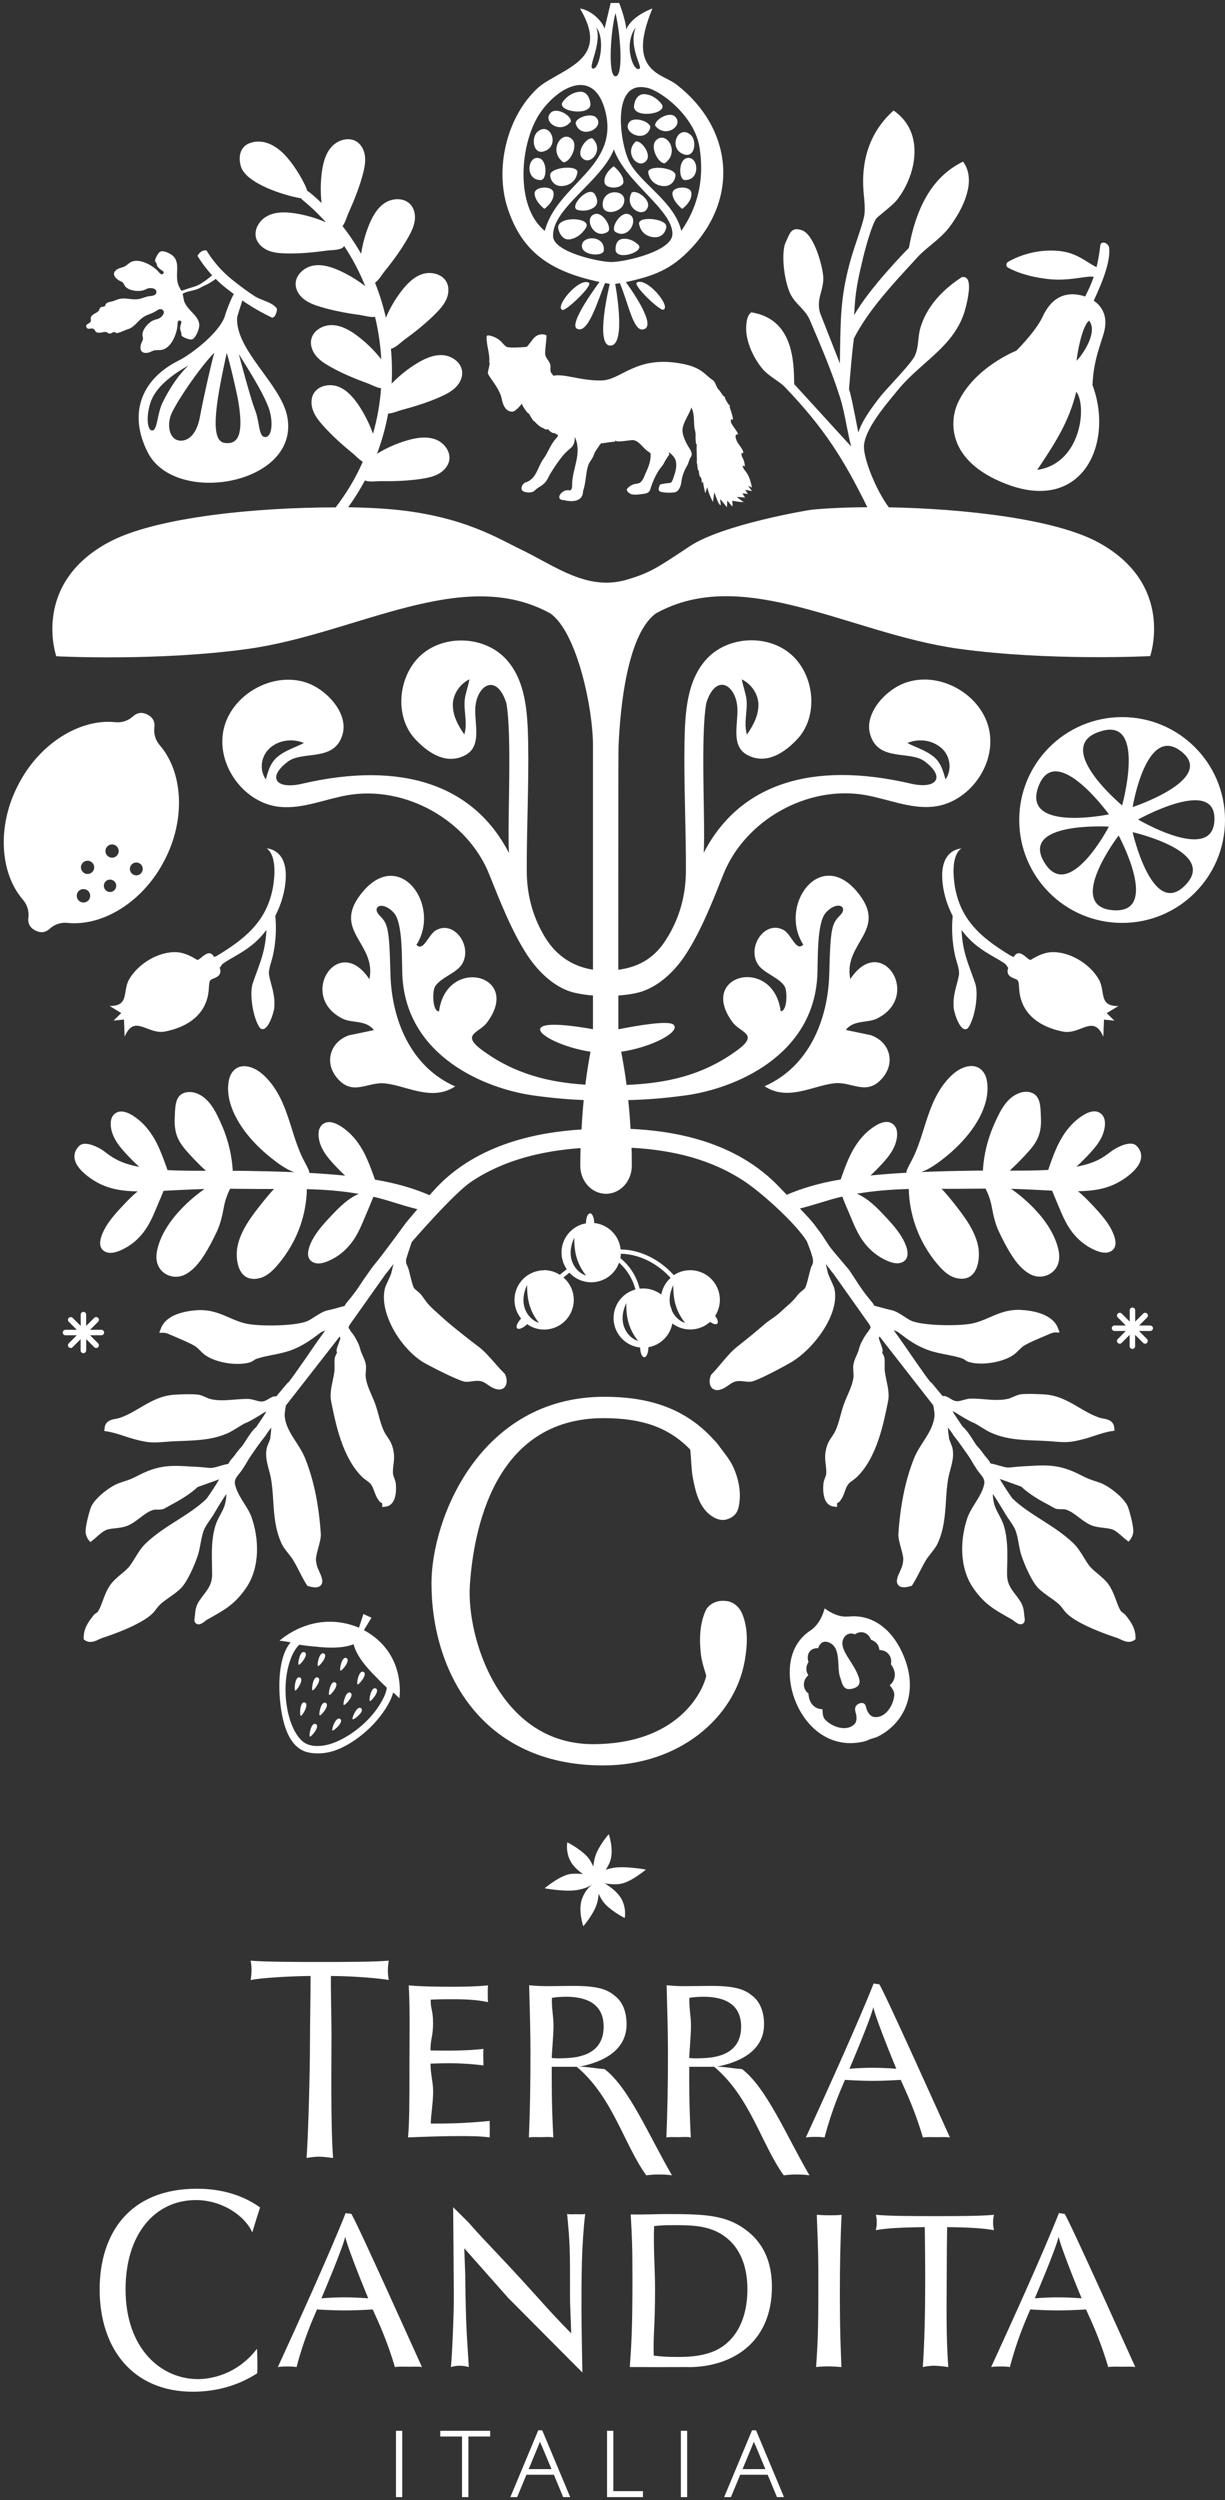 <svg width="148" height="302" viewBox="0 0 148 302" fill="none" xmlns="http://www.w3.org/2000/svg">
<rect x="0" y="0" width="148" height="302" fill="#333333" stroke="none"/>
<g clip-path="url(#clip0_74_41)">
<path d="M87.79 193.4C86.6 193.21 85.61 193.79 85.26 194.54C84.52 196.14 84.48 198.06 84.68 199.83C84.78 200.7 85.07 201.56 85.33 202.41C84.86 204.55 81.72 210.68 71.64 210.68C60.26 210.68 56.34 197.68 56.77 191.44C57.21 184.97 59.63 171.3 72.92 171.3C77.56 171.3 80.8 172.41 83.39 175.1C83.53 176.27 83.51 177.43 83.69 178.41C84.02 180.18 84.34 181.27 85.05 182.23C85.56 182.93 86.72 183.88 87.84 183.52C88.79 183.21 89.12 182.66 89.27 181.89C89.61 180.13 89.15 178.4 88.55 177.12C88.12 176.22 87.43 175.43 86.83 174.6C86.65 174.35 86.44 174.11 86.22 173.89C82.59 169.88 78 168.72 73.01 168.72C57.97 168.72 52.13 183.46 52.13 191.24C52.13 201.82 58.09 213.25 72.88 213.25C82.1 213.25 88.71 207.46 89.95 200.75C90.39 198.34 90.31 196.56 89.71 195.03C89.42 194.28 88.81 193.55 87.8 193.39L87.79 193.4Z" fill="white"/>
<path d="M26.19 115.47L25.87 115.6C25.18 114.33 24.13 116.14 23.79 115.93C23.17 115.54 22.3 115.08 21.39 115.02C19.18 114.88 16.69 116.41 15.6 118.3C14.78 119.74 15.67 121.55 13.24 121.51L14.65 122.37L13.72 123.28L14.98 123.15L15.06 125.22C16.25 122.42 17.82 125.01 19.93 124.6C22.66 124.07 24.74 122.6 25.16 120.04C25.27 119.38 25.22 118.68 25.4 118.42C25.62 118.11 26.96 118.12 26.55 116.9C26.64 116.79 26.83 116.47 26.92 116.41C28.04 115.62 29.44 115.07 30.88 113.78C31.31 113.39 31.76 112.9 32.19 112.33C32.06 115.02 31.38 116.33 30.55 118.73C30.09 120.04 30.58 123.01 31.39 124.15C32.25 124.98 33.06 122.4 33.13 121.79C33.29 120.16 32.74 119.05 32.51 117.8C32.39 117.15 32.8 116.18 32.94 115.55C33.42 113.47 33.37 111.71 33.26 110.63C33.94 109.31 34.44 107.77 34.52 106.11C34.7 102.5 32.2 102.48 32.2 102.48C32.2 102.48 33.49 103.04 33.08 106.48C32.54 111 29.84 113.27 26.2 115.46L26.19 115.47Z" fill="white"/>
<path d="M132.75 118.3C131.67 116.4 129.17 114.88 126.96 115.02C126.05 115.08 125.18 115.54 124.56 115.93C124.22 116.14 123.18 114.33 122.48 115.6L122.16 115.47C118.51 113.28 115.81 111.01 115.28 106.49C114.87 103.05 116.16 102.49 116.16 102.49C116.16 102.49 113.66 102.51 113.84 106.12C113.92 107.77 114.42 109.32 115.1 110.64C115 111.72 114.94 113.48 115.42 115.56C115.57 116.19 115.97 117.16 115.85 117.81C115.63 119.05 115.07 120.16 115.23 121.8C115.29 122.42 116.11 125 116.97 124.16C117.78 123.03 118.27 120.05 117.81 118.74C116.97 116.35 116.3 115.03 116.17 112.34C116.6 112.91 117.05 113.4 117.48 113.79C118.92 115.09 120.32 115.64 121.44 116.42C121.52 116.48 121.71 116.79 121.81 116.91C121.39 118.12 122.74 118.12 122.96 118.43C123.14 118.69 123.09 119.39 123.2 120.05C123.62 122.6 125.69 124.07 128.43 124.61C130.54 125.02 132.1 122.43 133.3 125.23L133.38 123.16L134.64 123.29L133.71 122.38L135.12 121.52C132.69 121.57 133.58 119.75 132.76 118.31L132.75 118.3Z" fill="white"/>
<path d="M10.42 163.13V161.76L11.39 162.73C11.45 162.79 11.54 162.83 11.62 162.83C11.7 162.83 11.79 162.8 11.85 162.73C11.98 162.6 11.98 162.39 11.85 162.26L10.88 161.29H12.25C12.43 161.29 12.58 161.14 12.58 160.96C12.58 160.78 12.43 160.63 12.25 160.63H10.88L11.85 159.66C11.98 159.53 11.98 159.32 11.85 159.19C11.72 159.06 11.51 159.06 11.38 159.19L10.41 160.16V158.79C10.41 158.61 10.26 158.46 10.08 158.46C9.9 158.46 9.75 158.61 9.75 158.79V160.16L8.78 159.19C8.65 159.06 8.44 159.06 8.31 159.19C8.18 159.32 8.18 159.53 8.31 159.66L9.28 160.63H7.91C7.73 160.63 7.58 160.78 7.58 160.96C7.58 161.14 7.73 161.29 7.91 161.29H9.28L8.31 162.26C8.18 162.39 8.18 162.6 8.31 162.73C8.37 162.79 8.46 162.83 8.54 162.83C8.62 162.83 8.71 162.8 8.77 162.73L9.74 161.76V163.13C9.74 163.31 9.89 163.46 10.07 163.46C10.25 163.46 10.4 163.31 10.4 163.13H10.42Z" fill="white"/>
<path d="M138.99 160.11H137.62L138.59 159.14C138.72 159.01 138.72 158.8 138.59 158.67C138.46 158.54 138.25 158.54 138.12 158.67L137.15 159.64V158.27C137.15 158.09 137 157.94 136.82 157.94C136.64 157.94 136.49 158.09 136.49 158.27V159.64L135.52 158.67C135.39 158.54 135.18 158.54 135.05 158.67C134.92 158.8 134.92 159.01 135.05 159.14L136.02 160.11H134.65C134.47 160.11 134.32 160.26 134.32 160.44C134.32 160.62 134.47 160.77 134.65 160.77H136.02L135.05 161.74C134.92 161.87 134.92 162.08 135.05 162.21C135.11 162.27 135.2 162.31 135.28 162.31C135.36 162.31 135.45 162.28 135.51 162.21L136.48 161.24V162.61C136.48 162.79 136.63 162.94 136.81 162.94C136.99 162.94 137.14 162.79 137.14 162.61V161.24L138.11 162.21C138.17 162.27 138.26 162.31 138.34 162.31C138.42 162.31 138.51 162.28 138.57 162.21C138.7 162.08 138.7 161.87 138.57 161.74L137.6 160.77H138.97C139.15 160.77 139.3 160.62 139.3 160.44C139.3 160.26 139.15 160.11 138.97 160.11H138.99Z" fill="white"/>
<path d="M8.17 111.48C12.51 111.91 17.36 108.83 19.86 103.94C22.42 99.09 22.16 93.35 19.32 90.04C18.8 89.45 18.55 88.66 18.65 87.88C18.75 87.1 18.4 86.62 17.82 86.32C17.24 86.02 16.64 86.01 16.06 86.54C15.47 87.07 14.69 87.32 13.91 87.23C9.57 86.8 4.72 89.88 2.22 94.77C-0.34 99.62 -0.08 105.36 2.76 108.67C3.28 109.26 3.53 110.05 3.43 110.83C3.33 111.61 3.68 112.09 4.26 112.39C4.84 112.69 5.44 112.71 6.02 112.17C6.61 111.64 7.39 111.39 8.17 111.48ZM15.78 104.6C15.98 104.22 16.45 104.07 16.83 104.27C17.21 104.47 17.36 104.94 17.16 105.32C16.96 105.7 16.49 105.85 16.11 105.65C15.73 105.45 15.58 104.98 15.78 104.6ZM12.83 102.43C13.03 102.04 13.52 101.88 13.91 102.09C14.3 102.29 14.46 102.78 14.25 103.17C14.05 103.56 13.56 103.72 13.17 103.51C12.78 103.31 12.62 102.82 12.83 102.43ZM12.63 106.65C12.82 106.28 13.27 106.14 13.64 106.33C14.01 106.52 14.15 106.97 13.96 107.34C13.77 107.71 13.32 107.85 12.95 107.66C12.58 107.47 12.44 107.02 12.63 106.65ZM9.87 104.4C10.07 104.01 10.56 103.85 10.95 104.06C11.34 104.27 11.5 104.75 11.29 105.14C11.09 105.53 10.6 105.69 10.21 105.48C9.82 105.27 9.66 104.79 9.87 104.4ZM9.36 107.83C9.57 107.43 10.06 107.28 10.46 107.48C10.86 107.69 11.01 108.18 10.81 108.58C10.6 108.98 10.11 109.13 9.71 108.93C9.31 108.72 9.16 108.23 9.36 107.83Z" fill="white"/>
<path d="M102.48 195.26C101.35 195.39 100.25 194.74 99.63 194.28C99.43 195.04 98.95 196.27 97.9 196.96C97.06 197.51 96.4 198.28 95.98 199.19C93.89 203.74 97.74 211.99 104.46 210.34C104.72 210.28 104.97 210.13 105.24 210.04C105.5 209.95 105.78 209.9 106.03 209.78C109.28 208.15 110.82 204.59 109.39 200.58C108.08 196.93 105.5 194.94 102.49 195.27L102.48 195.26ZM108.04 202.72C107.97 203.05 107.77 203.34 107.5 203.55C107.63 203.79 108.11 204.23 108.04 204.82C107.9 206.11 106.93 207.52 105.67 207.41C105.35 207.38 105.1 207.17 104.93 206.92C104.84 206.79 104.77 206.64 104.71 206.49C104.63 206.3 104.64 206.09 104.52 205.92C104.25 205.5 103.57 205.76 103.38 206.14C103.19 206.52 103.43 206.91 103.47 207.29C103.5 207.62 103.48 208.03 103.22 208.28C102.32 209.15 100.69 208.7 99.74 207.77C99.31 207.35 99.41 206.71 99.36 206.45C99.01 206.46 98.67 206.35 98.4 206.14C97.78 205.68 97.69 204.94 97.68 204.57C97.59 204.51 97.51 204.43 97.44 204.35C96.94 203.76 97.04 202.86 97.67 202.36C97.33 201.89 97.34 201.25 97.68 200.76C97.37 199.84 97.86 199.03 98.85 199.09C98.91 198.84 99.05 198.62 99.26 198.45C99.45 198.31 99.7 198.27 99.93 198.33C101.75 198.78 101.05 201.39 101.49 202.56C101.69 203.08 101.78 204.01 102.52 204.03C102.95 204.03 103.61 203.87 103.79 203.44C103.87 203.25 103.86 203.04 103.82 202.85C103.58 201.88 102.94 201.01 102.42 200.16C101.99 199.47 101.43 198.48 102.05 197.7C102.4 197.25 102.91 197.26 103.29 197.41C103.95 196.94 104.86 197.1 105.24 198.08C105.81 198.24 106.21 198.73 106.25 199.31C106.36 199.31 106.47 199.32 106.58 199.34C107.36 199.51 107.83 200.27 107.63 201.03C107.86 201.32 108.25 201.95 108.06 202.7L108.04 202.72Z" fill="white"/>
<path d="M74.82 227.57C76.11 227.46 78.04 225.83 78.04 225.83C78.04 225.83 75.51 225.36 74.05 225.63C73.7 225.7 73.41 225.77 73.17 225.86C73.39 225.56 73.59 225.2 73.74 224.74C74.18 223.35 73.55 221.55 73.55 221.55C73.55 221.55 72.3 222.97 71.91 224.26C71.79 224.66 71.72 225.08 71.69 225.47C71.47 224.98 71.18 224.49 70.84 224.15C69.87 223.19 68.54 222.54 68.54 222.54C68.54 222.54 68.29 223.79 69.02 224.98C69.33 225.49 69.88 225.98 70.43 226.38C70.04 226.33 69.57 226.3 69.02 226.35C67.73 226.46 65.8 228.09 65.8 228.09C65.8 228.09 68.33 228.56 69.79 228.29C70.79 228.1 71.28 227.82 71.62 227.58C71.19 227.9 70.6 228.48 70.28 229.48C69.84 230.87 70.47 232.67 70.47 232.67C70.47 232.67 71.72 231.25 72.11 229.96C72.23 229.56 72.3 229.14 72.33 228.75C72.55 229.24 72.84 229.73 73.18 230.07C74.15 231.03 75.48 231.68 75.48 231.68C75.48 231.68 75.73 230.43 75 229.24C74.59 228.56 73.76 227.93 73.07 227.49C73.5 227.57 74.09 227.64 74.83 227.58L74.82 227.57ZM71.71 227.49C71.71 227.49 71.79 227.43 71.83 227.4C71.79 227.42 71.75 227.45 71.71 227.48V227.49Z" fill="white"/>
<path d="M71.14 34.15C69.93 33.48 66.94 37.12 67.96 37.44C68.39 37.58 71.69 34.45 71.14 34.15Z" fill="white"/>
<path d="M76.95 34.12C76.4 34.42 79.7 37.55 80.13 37.41C81.15 37.09 78.16 33.45 76.95 34.12Z" fill="white"/>
<path d="M69.75 25.35C69.75 25.35 70.81 25.69 71.72 25.08C72.63 24.47 71.8 23.37 71.8 23.37C70.97 22.48 68.74 24.97 69.75 25.35Z" fill="white"/>
<path d="M75.31 28.84C74.21 28.91 74.38 30.28 74.38 30.28C74.65 31.47 77.82 30.43 77.15 29.6C77.15 29.6 76.4 28.77 75.31 28.84Z" fill="white"/>
<path d="M75.32 21.95C75.32 20.99 74.14 20.08 74.14 20.08C74.14 20.08 72.91 20.94 73.03 22.01C73.13 22.94 75.32 22.82 75.32 21.95Z" fill="white"/>
<path d="M81.24 23.36C81.24 24.32 82.42 25.23 82.42 25.23C82.42 25.23 83.65 24.37 83.53 23.3C83.43 22.37 81.24 22.49 81.24 23.36Z" fill="white"/>
<path d="M66.88 23.3C66.78 22.37 64.59 22.49 64.59 23.36C64.59 24.32 65.77 25.23 65.77 25.23C65.77 25.23 67 24.37 66.88 23.3Z" fill="white"/>
<path d="M72.43 34.06C72.43 34.06 68.6 39.14 69.71 39.71C71.05 40.4 72.2 36.36 73.1 34.18C73.29 34.23 73.44 34.25 73.67 34.3C73.67 34.3 71.81 41.83 73.77 41.74C75.73 41.65 74.32 34.29 74.32 34.29C74.54 34.27 74.7 34.23 74.89 34.2C76.03 36.94 76.58 40.43 77.93 39.71C79.27 38.98 75.61 34.08 75.61 34.08C78.86 33.35 81.05 32.66 83.62 29.88C89.36 23.64 88.36 15.42 81.82 10.28C81.11 9.72 80.23 9.41 79.49 8.93C77.21 7.47 77.2 4.97 78.82 1.03C78.82 1.03 76.37 1.86 75.66 3.56C75.61 2.43 74.81 0.36 74.81 0.36H73.78L73.04 3.46C72.72 2.47 71.35 1.2 70.07 1.03C72.83 5.63 70.41 7.3 67.89 8.78C66.78 9.43 65.66 9.99 64.94 10.66C61.2 14.14 59.75 20.39 61.35 25.21C63.02 30.25 66.23 32.75 72.44 34.06H72.43ZM76.8 3.32C75.92 5.65 77.62 8.07 77.28 8.28C76.56 8.86 75.25 5.39 76.8 3.32ZM78.09 10.58C79.89 10.95 83.93 14.06 84.51 17.79C85.17 21.95 84.15 25.23 82.31 27.89C81.49 24.32 77.2 22.06 75.97 19.42C74.86 17.03 73.88 9.72 78.08 10.59L78.09 10.58ZM74.36 1.58C74.93 3.86 75.38 9.22 74.36 9.22C73.41 9.22 73.78 3.69 74.36 1.58ZM74.17 18.05C75.57 22.06 81.32 25.36 81.24 28.3C81.18 30.35 75.54 31.64 73.88 31.65C72.34 31.65 66.91 30.44 66.82 28.57C66.65 25.19 72.64 21.94 74.17 18.05ZM72.04 3.32C73.23 4.77 72.35 8.64 71.57 8.26C71.07 8.04 72.74 5.19 72.04 3.32ZM65.25 13.65C67.44 10.44 71.76 8.1 73.13 13.42C74.87 20.18 67.31 22.22 65.82 27.89C62.16 24.94 62.81 17.23 65.25 13.65Z" fill="white"/>
<path d="M78.27 25.02C78.59 24.11 76.96 22.9 76.33 23.25C75.31 25.05 77.75 26.49 78.27 25.02Z" fill="white"/>
<path d="M80.32 19.72C82.22 18.36 80.48 15.7 79.25 16.96C78.49 17.74 79.52 19.78 80.32 19.72Z" fill="white"/>
<path d="M79.15 15.17C80.42 16.81 82.69 15.11 81.54 14.07C80.82 13.43 79.08 14.46 79.15 15.17Z" fill="white"/>
<path d="M76.81 17.09C75.29 18.5 77.19 20.61 78.12 19.37C78.7 18.6 77.51 16.95 76.81 17.09Z" fill="white"/>
<path d="M70.34 29.94C70.6 30.87 72.81 31 72.95 30.28C73.14 28.24 69.92 28.45 70.34 29.94Z" fill="white"/>
<path d="M74.33 28C76.06 29.1 77.35 26.14 75.82 25.84C74.88 25.65 73.75 27.55 74.33 28Z" fill="white"/>
<path d="M82.88 19.13C81.97 19.45 81.99 21.66 82.72 21.75C84.77 21.8 84.35 18.6 82.88 19.13Z" fill="white"/>
<path d="M71.94 25.84C70.41 26.15 71.7 29.1 73.43 28C74.01 27.54 72.88 25.64 71.94 25.84Z" fill="white"/>
<path d="M78.56 15.45C78.71 14.73 76.62 14 76.03 14.75C75.06 15.97 77.95 17.4 78.56 15.45Z" fill="white"/>
<path d="M77.25 27.19C77.25 27.19 77.41 28.32 78.69 28.61C79.97 28.89 80.47 27.95 80.5 27.37C80.56 26.36 76.74 26.01 77.25 27.2V27.19Z" fill="white"/>
<path d="M78.36 21.01C78.36 21.01 78.52 22.14 79.8 22.43C81.08 22.71 81.58 21.77 81.61 21.19C81.67 20.18 77.85 19.83 78.36 21.02V21.01Z" fill="white"/>
<path d="M65.21 19.13C63.74 18.61 63.32 21.8 65.37 21.75C66.1 21.66 66.11 19.45 65.21 19.13Z" fill="white"/>
<path d="M66.47 21.18C66.5 21.76 66.99 22.71 68.28 22.42C69.56 22.14 69.72 21 69.72 21C70.23 19.82 66.41 20.16 66.47 21.17V21.18Z" fill="white"/>
<path d="M68.97 28.89C70.25 28.61 70.84 27.41 70.84 27.41C71.35 26.23 67.35 26.08 67.43 27.53C67.43 27.53 67.69 29.17 68.97 28.89Z" fill="white"/>
<path d="M79.98 12.65C79.98 12.65 79.27 11.53 77.97 11.38C76.67 11.24 76.59 12.89 76.59 12.89C76.67 14.34 80.61 13.76 79.98 12.64V12.65Z" fill="white"/>
<path d="M75.28 24.78C76.18 22.89 72.81 22.55 72.81 24.72C72.81 26.07 74.84 25.7 75.28 24.78Z" fill="white"/>
<path d="M82.68 18.66C83.97 19.06 84.21 17.01 83.47 16.32C81.93 14.9 80.61 18.02 82.68 18.66Z" fill="white"/>
<path d="M69.13 16.84C67.9 15.58 66.17 18.24 68.06 19.6C68.86 19.65 69.89 17.62 69.13 16.84Z" fill="white"/>
<path d="M68.97 14.68C69.05 13.97 67.3 12.93 66.58 13.58C65.42 14.62 67.69 16.32 68.97 14.68Z" fill="white"/>
<path d="M70.26 18.99C71.2 20.24 73.09 18.13 71.57 16.71C70.87 16.57 69.68 18.22 70.26 18.99Z" fill="white"/>
<path d="M69.56 14.96C70.18 16.91 73.06 15.48 72.09 14.26C71.49 13.51 69.41 14.23 69.56 14.96Z" fill="white"/>
<path d="M71.34 12.6C71.34 12.6 71.26 10.94 69.96 11.09C68.66 11.23 67.95 12.36 67.95 12.36C67.32 13.48 71.27 14.06 71.34 12.61V12.6Z" fill="white"/>
<path d="M65.7 18.29C67.77 17.65 66.45 14.53 64.91 15.95C64.16 16.64 64.41 18.68 65.7 18.29Z" fill="white"/>
<path d="M36.8 199.57C36.23 199.31 35.93 201.02 36.09 201.09C36.24 201.16 37.37 199.83 36.8 199.57Z" fill="white"/>
<path d="M44.69 205.47C44.84 205.54 45.97 204.21 45.4 203.95C44.83 203.69 44.53 205.4 44.69 205.47Z" fill="white"/>
<path d="M39.13 199.73C38.56 199.47 38.26 201.18 38.42 201.25C38.57 201.32 39.7 199.99 39.13 199.73Z" fill="white"/>
<path d="M38.39 202.63C37.81 202.4 37.6 204.12 37.76 204.18C37.92 204.24 38.97 202.86 38.39 202.63Z" fill="white"/>
<path d="M42.33 204.47C41.78 204.18 41.38 205.87 41.53 205.95C41.68 206.03 42.88 204.77 42.33 204.47Z" fill="white"/>
<path d="M36.82 205.65C36.22 205.47 36.18 207.21 36.34 207.26C36.5 207.31 37.42 205.83 36.82 205.65Z" fill="white"/>
<path d="M41.09 207.63C40.57 207.29 40.02 208.93 40.16 209.03C40.3 209.13 41.61 207.97 41.09 207.63Z" fill="white"/>
<path d="M36.22 202.62C35.63 202.42 35.51 204.15 35.67 204.21C35.83 204.26 36.81 202.82 36.22 202.62Z" fill="white"/>
<path d="M42.6 207.68C42.73 207.78 44.11 206.72 43.62 206.34C43.13 205.96 42.47 207.57 42.6 207.68Z" fill="white"/>
<path d="M43.91 201.95C43.34 201.69 43.04 203.4 43.2 203.47C43.35 203.54 44.48 202.21 43.91 201.95Z" fill="white"/>
<path d="M41.85 200.28C41.28 200.02 40.98 201.73 41.14 201.8C41.29 201.87 42.42 200.54 41.85 200.28Z" fill="white"/>
<path d="M40.49 203.22C39.92 202.96 39.62 204.67 39.78 204.74C39.94 204.81 41.06 203.48 40.49 203.22Z" fill="white"/>
<path d="M39.34 205.69C38.77 205.43 38.47 207.14 38.63 207.21C38.78 207.28 39.91 205.95 39.34 205.69Z" fill="white"/>
<path d="M38.15 208.25C37.58 207.99 37.28 209.7 37.44 209.77C37.59 209.84 38.72 208.51 38.15 208.25Z" fill="white"/>
<path d="M43.97 196.9L44.88 195.41L43.91 194.96L43.37 196.61C37.85 194.33 33.77 198.19 33.77 198.19C33.77 198.19 34.16 198.2 35.11 198.38C34.86 198.68 34.65 199.02 34.48 199.4C33.59 201.34 33.6 204.54 34.05 207C34.49 209.41 35.36 210.89 36.62 211.47C37.51 211.88 39.12 211.95 40.6 211.4C42.94 210.54 45.89 208.11 47.21 205.25C47.33 204.98 47.43 204.71 47.5 204.43C48.06 204.91 48.25 205.14 48.25 205.14C48.25 205.14 49.15 199.71 43.95 196.9H43.97ZM46.74 203.85C46.68 204.21 46.58 204.56 46.42 204.91C45.19 207.59 42.47 209.73 40.26 210.54C38.95 211.02 37.77 210.99 37.04 210.65C34.82 209.62 33.55 203.74 35.35 199.83C35.56 199.38 35.83 198.99 36.15 198.67C36.76 198.76 37.44 198.85 38.15 198.9C39.69 199.08 41.45 199.11 42.72 198.61C43.06 200 44.31 201.47 45.44 202.57C45.89 203.05 46.34 203.49 46.74 203.86V203.85Z" fill="white"/>
<path d="M135.57 86.62C128.71 86.62 123.14 92.18 123.14 99.05C123.14 105.92 128.7 111.48 135.57 111.48C142.44 111.48 148 105.92 148 99.05C148 92.18 142.44 86.62 135.57 86.62ZM142.72 90.77C146.99 94.13 136.84 97.49 136.84 97.49C136.84 97.49 138.47 87.43 142.72 90.77ZM133.29 88.25C138.45 86.95 135.57 97.29 135.57 97.29C135.57 97.29 126.7 89.91 133.29 88.25ZM125.48 94.95C127.57 89.49 133.98 98.37 133.98 98.37C133.98 98.37 123.33 100.57 125.48 94.95ZM126.22 104.25C123.06 99.2 133.97 99.85 133.97 99.85C133.97 99.85 129.2 109.02 126.22 104.25ZM134.51 109.95C128.57 109.53 135.15 100.92 135.15 100.92C135.15 100.92 140.27 110.36 134.51 109.95ZM143.03 107.09C139.14 110.73 136.84 100.52 136.84 100.52C136.84 100.52 147.48 102.92 143.03 107.09ZM137.5 98.99C137.5 98.99 147.17 93.58 146.71 99.26C146.31 104.2 137.5 98.99 137.5 98.99Z" fill="white"/>
<path d="M130.91 35.75C127.34 34.72 126.17 37.88 125.83 38.53C124.89 40.3 122.79 42.36 122.79 42.36C122.79 42.36 117.68 44.36 115.71 48.7C114.76 50.79 114.3 55.66 121.56 58.46C130.84 62.03 134.6 53.49 131.99 46.51C132.12 43.3 133.1 41.36 133.43 39.94C133.81 38.31 133.25 37.07 132.14 36.32C133.32 33.8 134.21 31.42 133.99 29.83C133.98 29.73 133.66 29.26 133.29 29.3C132.92 29.35 132.95 29.56 132.9 29.93C132.79 30.82 132.65 31.58 132.48 32.27C131.14 31.63 130.03 30.4 127.53 30.28C124.82 30.14 122.75 31.08 121.8 31.62C121.52 31.78 121.52 32.19 121.8 32.34C122.57 32.76 124.13 33.43 126.66 33.71C129.26 34 131.32 33.25 132.14 33.44C131.85 34.29 131.5 35.04 131.1 35.82C131.04 35.8 130.98 35.78 130.92 35.76L130.91 35.75ZM125.31 56.76C127.39 53.64 129.13 51.04 130.03 47.32C131.33 48.93 130.69 55.98 125.31 56.76ZM131.58 38.73C132.67 40.11 130.84 42.8 130.07 43.58C130.1 42.96 130.69 39.41 131.58 38.73Z" fill="white"/>
<path d="M59.17 43.82C59.09 44.45 59.05 44.4 58.94 45.02C58.88 45.37 60.36 46.82 60.62 48.19C60.8 49.12 61.2 49.76 61.94 49.72C62.26 49.72 62.99 48.87 63.04 48.75C63.18 49.18 63.87 50.13 63.89 49.92C64.14 50.43 64.58 51.06 64.55 50.87C64.93 51.33 65.62 51.84 65.59 51.63C65.59 51.82 66.31 52.03 66.22 51.75C66.22 52.04 66.94 52.46 66.93 52.28C67.51 52.62 67.57 52.52 67.1 53.05C66.49 53.75 66.21 54.67 65.66 55.42C64.96 56.38 64.87 57.7 63.64 58.23C63.15 58.26 62.7 59.15 63.28 59.37C63.59 59.53 64.33 59.55 64.58 59.27C64.89 58.94 65.36 58.74 65.71 58.43C66.12 58.06 66.28 57.54 66.57 57.08C66.99 56.41 67.43 55.76 67.92 55.14C68.23 54.75 68.6 54.42 68.97 54.1C69.37 53.75 69.45 53.32 69.43 52.78C69.89 53.64 69.84 54.68 69.64 55.64C69.45 56.6 69.13 57.54 69.12 58.52C69.12 58.71 69.14 58.98 69 59.14C68.84 59.32 68.85 59.21 68.65 59.21C68.36 59.21 68.13 59.29 67.9 59.48C67.43 59.87 67.42 60.42 68.14 60.41C69.06 60.66 70.42 60.62 70.44 59.37C70.45 59.36 70.46 59.34 70.44 59.32C70.74 58.46 70.76 57.56 70.94 56.68C71.17 55.61 71.46 55.77 71.8 54.8C71.83 54.71 71.9 54.58 71.95 54.5C72.32 53.95 72.72 53.28 72.74 53.58C72.74 53.51 74.21 53.35 74.3 53.34C74.32 53.28 74.34 53.21 74.36 53.15C74.23 53.55 76.25 53.11 76.53 53.16C77.33 53.33 77.64 54.13 78.39 54.59C78.46 54.63 78.54 54.68 78.58 54.76C78.61 54.83 78.62 54.9 78.61 54.98C78.6 55.71 78.38 56.35 78.07 57C77.87 57.41 77.76 57.92 77.4 58.24C77.2 58.42 77 58.41 76.75 58.45C76.39 58.52 76.1 58.7 75.83 58.96C75.5 59.28 76.1 59.66 76.33 59.71C76.75 59.8 77.22 59.72 77.64 59.67C78.19 59.6 78.45 59.53 78.61 58.98C78.82 58.26 79.19 57.45 79.59 56.82C79.81 56.48 80.09 56.24 80.25 55.87C80.28 55.79 80.84 54.86 80.88 54.93C80.65 54.48 80.98 54.66 81.38 55.16C81.93 55.83 81.67 56.84 81.41 57.57C81.33 57.78 81.3 57.97 81.17 58.16C81.14 58.21 81.1 58.27 81.04 58.3C80.97 58.34 80.89 58.35 80.81 58.35C80.51 58.37 80.21 58.42 79.91 58.48C79.85 58.49 79.79 58.51 79.74 58.55C79.7 58.59 79.69 58.64 79.67 58.69C79.6 58.94 79.49 59.16 79.69 59.33C79.83 59.44 80.1 59.46 80.27 59.48C80.67 59.53 81.1 59.53 81.5 59.47C82.04 59.38 82.27 58.66 82.32 58.21C82.41 57.5 82.66 56.84 83.03 56.22C83.2 55.93 83.25 55.51 83.44 55.25C83.77 54.78 83.41 54.36 83.16 53.94C82.82 53.37 82.36 52.46 82.47 51.75C82.6 50.89 83.27 50.07 83.53 49.22C83.91 49.94 83.81 50.8 83.89 51.58C83.93 51.92 84.06 52.24 84.04 52.57C84.01 53.05 84.07 53.79 84.19 53.68C84.1 54.17 84.25 55.44 84.17 55.93C84.27 55.8 84.25 57.08 84.44 56.8C84.4 56.99 84.54 57.81 84.66 57.6C84.73 57.76 84.78 58.02 84.81 58.38C84.87 58.28 84.88 58.27 84.94 58.17C84.98 58.68 85.11 59.09 85.21 59.59C85.29 59.34 85.36 59.09 85.44 58.84C85.59 59.47 85.83 60.07 86.14 60.63C86.19 60.24 86.24 59.85 86.3 59.46C86.44 59.84 86.58 60.22 86.73 60.6C86.76 60.68 86.96 61.02 87.04 61.02C87.13 61.02 87.03 60.66 87.03 60.57C87.03 60.48 87 60.38 87.03 60.29C87.29 60.62 87.56 60.94 87.82 61.27C87.84 61 87.86 60.74 87.87 60.47C88.1 60.68 88.25 61.01 88.51 61.18C88.5 60.99 88.5 60.63 88.45 60.49C88.95 60.55 89.35 60.65 89.86 60.65C89.56 60.46 89.28 60.25 89.01 60.02C89.35 60.05 89.68 60.06 90.03 60.11C89.9 59.95 89.79 59.77 89.71 59.59C89.89 59.6 90.18 59.64 90.38 59.67C90.28 59.56 90.1 59.31 90.05 59.17C90.31 59.2 90.61 59.29 90.87 59.32C90.69 59.12 90.53 58.91 90.4 58.68C90.55 58.75 90.69 58.82 90.84 58.89C90.71 58.17 90.5 57.43 90.03 56.87C89.67 56.43 89.65 56.12 89.9 56.31C90.12 56.47 89.85 55.43 89.7 55.28C89.52 54.9 89.53 54.59 89.8 54.76C89.84 54.35 89.38 53.89 89.13 53.48C88.77 52.87 88.82 52.44 89.05 52.48C89.47 52.56 88.52 51.52 88.36 51.12C88.22 50.79 88.3 50.49 88.56 50.73C88.49 49.79 87.95 48.97 88.24 49.08C87.9 48.77 87.43 47.92 87.65 47.98C87.3 47.89 87.09 47.31 86.85 47.09C86.49 46.75 86.49 46.15 86.07 45.88C85.18 45.31 84.83 44.4 82.43 43.94C76.81 42.86 75.12 45.92 72.64 45.96C70.15 46 68.15 45.1 66.84 45.39C66.76 45.2 66.6 45.1 66.54 44.92C66.47 44.74 66.51 44.48 66.51 44.29C66.49 43.54 65.85 43.37 65.86 42.62C65.88 41.95 66 41.28 66.03 40.6C66.03 40.57 66.03 40.53 66.01 40.5C65.99 40.48 65.97 40.47 65.94 40.46C65.55 40.32 65.1 40.38 64.76 40.61C64.55 40.75 64.39 40.96 64.24 41.16C64.09 41.36 63.93 41.55 63.78 41.75C63.74 41.8 63.69 41.86 63.63 41.89C63.59 41.91 61.47 42.1 61.15 41.87C60.93 41.71 60.76 41.48 60.57 41.29C60.17 40.88 59.63 40.61 59.07 40.52C58.99 40.51 58.9 40.5 58.84 40.56C58.79 40.61 58.79 40.68 58.79 40.74C58.77 41.78 59.23 42.8 59.1 43.83L59.17 43.82Z" fill="white"/>
<path d="M135.97 195.08C135.87 194.96 135.76 194.88 135.66 194.81C135.55 194.74 135.47 194.68 135.41 194.59C135.19 194.25 135.02 193.8 134.85 193.32C134.6 192.66 134.35 191.97 133.9 191.35C133.55 190.87 133.07 190.47 132.61 190.08C132.23 189.76 131.87 189.46 131.62 189.15C131.41 188.88 131.2 188.53 130.97 188.17C130.59 187.55 130.2 186.92 129.7 186.43C128.53 185.3 127.18 184.44 125.88 183.61C124.66 182.83 123.39 182.03 122.34 181.02C122.21 180.89 121.28 179.51 120.78 178.64L123.38 179.57C124.44 180.57 125.71 181.26 126.84 181.86L126.93 181.91C127.41 182.18 127.51 182.23 127.6 182.25C127.88 182.31 128.09 182.3 128.27 182.3C128.48 182.3 128.64 182.29 128.91 182.39C129.4 182.57 129.89 182.94 130.36 183.3C130.85 183.67 131.35 184.05 131.9 184.26C132.36 184.44 132.85 184.49 133.32 184.55C133.76 184.6 134.17 184.65 134.48 184.78C134.84 184.94 135.18 185.24 135.51 185.53C135.69 185.69 135.87 185.85 136.05 185.99L136.35 186.22L136.59 185.92C136.74 185.73 136.86 185.4 136.9 185.18C137.03 184.46 136.42 182.41 136.28 182.04C135.86 180.93 133.93 179.46 132.88 179.1C132.62 179.01 132.41 178.94 132.23 178.88C131.62 178.68 131.37 178.59 130.53 178.16C128.01 176.85 126.42 176.95 124.01 177.1H123.88C123.65 177.12 123.42 177.14 123.17 177.15C123.01 177.15 122.82 177.18 122.61 177.2C122.28 177.24 121.86 177.28 121.67 177.26C121.4 177.23 121.08 177.13 120.74 177.04C120.38 176.94 120.03 176.83 119.68 176.78C119.53 176.47 119.32 176.23 119.14 176.02C119.05 175.91 118.96 175.81 118.88 175.7C118.47 175.13 118.31 174.95 118.17 174.81C118.03 174.66 117.94 174.56 117.52 173.89C117.15 173.3 116.77 172.73 116.3 172.32C116.16 172.11 116.02 171.9 115.89 171.71C115.66 171.37 115.28 170.82 115.08 170.46C115.16 170.49 115.25 170.53 115.37 170.58C115.69 170.81 117.29 171.77 117.54 171.82C117.69 171.86 118.35 172.26 118.7 172.48C119.02 172.68 119.3 172.85 119.48 172.94C121.34 173.86 123.36 173.94 125.3 174.01H125.34C125.74 174.03 126.15 174.04 126.55 174.07C126.92 174.09 127.23 174.11 127.5 174.14C128.76 174.23 129.28 174.27 131.04 173.8C131.46 173.69 131.86 173.55 132.26 173.42C132.92 173.2 133.61 172.97 134.3 172.87L134.66 172.81L134.62 172.45C134.53 171.56 133.73 171.42 133.25 171.34C133.11 171.32 132.98 171.29 132.89 171.26C131.98 170.97 131.16 170.48 130.37 170.02C129.23 169.35 128.06 168.66 126.58 168.47C125.9 168.39 123.97 168.33 123.33 168.42C123.03 168.46 122.72 168.6 122.41 168.73C122.2 168.82 122 168.91 121.85 168.95C120.9 169.18 119.91 169.1 118.94 169.02C118.39 168.97 117.83 168.93 117.27 168.94C117.03 168.94 116.74 169.02 116.43 169.1C116.19 169.16 115.91 169.24 115.74 169.25C115.36 169.27 115.13 169.13 114.81 168.94C114.67 168.85 114.52 168.77 114.35 168.69C114.17 168.61 114 168.62 113.89 168.64C113.73 168.46 113.28 167.92 113.08 167.67C112.57 167.05 112.54 167.01 112.45 166.97C112.26 166.81 111.47 165.67 111.17 165.24C110.98 164.96 110.8 164.72 110.69 164.56C110.61 164.45 110.42 164.18 110.17 163.81C109.42 162.72 108.61 161.54 107.96 160.67L108.45 160.87C109.64 161.78 110.68 162.57 112.21 163.1C112.92 163.35 113.66 163.49 114.37 163.63C115.06 163.77 115.72 163.89 116.31 164.11C116.4 164.14 116.49 164.2 116.58 164.27C116.71 164.36 116.86 164.47 117.06 164.52C118.57 164.97 121.06 164.58 122.39 163.7C122.65 163.53 122.89 163.29 123.1 163.08C123.3 162.88 123.49 162.69 123.67 162.58C124.19 162.24 125.34 161.75 126.18 161.4L126.22 161.38C126.37 161.32 126.5 161.26 126.62 161.21L126.67 161.19C126.92 161.08 127.23 160.95 127.45 160.95H128.02L127.82 160.43C127.17 158.71 124.77 158.31 123.4 158.23C121.84 158.14 120.7 158.63 119.6 159.11C118.91 159.41 118.19 159.72 117.38 159.88C115.79 160.19 111.72 160.15 110.2 159.58C109.92 159.47 109.59 159.26 109.24 159.03C108.71 158.68 108.16 158.33 107.6 158.23C107.29 158.17 106.58 157.97 106.31 157.9C106.22 157.87 106.17 157.86 106.17 157.86C106.11 157.85 105.8 157.76 105.61 157.71C105.58 157.63 105.54 157.53 105.47 157.44C104.36 156.11 104.08 155.67 103.45 154.71C103.24 154.39 103 154.02 102.7 153.57C102.58 153.38 102.44 153.22 102.31 153.07C102.27 153.03 102.2 152.94 102.09 152.81C101.08 151.63 100.43 150.85 100.16 150.47L99.49 149.44L99.2 149C98.91 148.63 98.63 148.25 98.36 147.88C98.09 147.52 97.4 146.77 96.64 145.98C98.53 145.51 100.23 144.87 101.76 144.54C102.03 145.25 102.33 145.94 102.63 146.64C102.95 147.4 103.25 148.16 103.64 148.89C104.38 150.3 105.49 151.52 107.09 152.25C107.71 152.53 108.5 152.78 109.12 152.41C109.84 151.98 109.69 151.11 109.45 150.46C108.93 149.07 107.82 147.86 106.76 146.74C105.89 145.81 104.81 144.73 103.52 144.19C105.72 143.82 107.73 143.68 109.8 143.62C109.8 143.94 109.82 144.26 109.85 144.58C110.04 146.64 110.67 148.66 111.69 150.45C112.19 151.32 112.77 152.16 113.45 152.92C114.04 153.59 114.74 154.25 115.73 154.42C118.23 154.85 118.48 151.85 118.15 150.41C117.71 148.49 116.45 146.87 115.24 145.33C114.77 144.74 114.29 144.15 113.76 143.6C115.09 143.6 116.49 143.6 118.01 143.58C118.37 143.58 118.73 143.58 119.07 143.57C119.15 143.76 119.25 143.94 119.33 144.13C119.55 144.65 119.71 145.18 119.81 145.72C120.01 146.77 120.21 147.77 120.68 148.76C121.14 149.74 121.65 150.73 122.25 151.66C122.8 152.52 123.54 153.45 124.54 153.95C125.48 154.42 126.58 154.22 127.27 153.55C128 152.85 128.08 151.85 127.87 150.94C127.46 149.11 126.3 147.4 124.93 145.97C124.15 145.16 123.28 144.4 122.34 143.73C122.28 143.69 122.22 143.64 122.16 143.6C124.05 143.65 125.68 143.75 127.11 143.82C127.32 144.33 127.54 144.85 127.75 145.36C128.07 146.12 128.37 146.88 128.76 147.61C129.5 149.02 130.61 150.24 132.21 150.97C132.83 151.25 133.62 151.5 134.24 151.13C134.97 150.7 134.81 149.83 134.57 149.18C134.05 147.79 132.94 146.58 131.88 145.46C131.4 144.95 130.85 144.39 130.24 143.89C132.66 143.85 134.46 143.45 136.27 142.06C138.51 140.33 137.96 139.01 137.27 138.37C136.58 137.73 134.89 138.57 134.15 139.15C133.02 140.05 131.93 140.58 130.04 140.93C130.38 140.63 130.7 140.32 131.01 140C132.05 138.93 133.18 137.76 133.44 136.31C133.55 135.72 133.56 134.97 133 134.51C132.37 134 131.53 134.31 130.95 134.66C129.56 135.49 128.6 136.75 127.92 138.09C127.5 138.92 127.18 139.78 126.87 140.65C126.79 140.87 126.71 141.1 126.64 141.32C125.18 141.4 123.64 141.41 121.99 141.4C122.67 140.78 123.32 140.12 123.94 139.45C124.59 138.75 125.2 138.03 125.51 137.14C125.77 136.4 125.8 135.6 125.75 134.82C125.71 134.11 125.75 133.14 125.3 132.5C124.85 131.85 123.93 131.76 123.21 132.01C121.6 132.56 120.82 134.25 120.22 135.56C119.49 137.15 119.01 138.83 118.82 140.56C118.79 140.84 118.77 141.12 118.75 141.4C118.31 141.4 117.85 141.4 117.39 141.41C115.36 141.44 113.32 141.49 111.32 141.57C112.33 141.21 113.31 140.48 114.06 139.89C115.28 138.93 116.41 137.81 117.31 136.6C118.66 134.79 119.64 132.53 119.21 130.43C118.99 129.38 118.2 128.55 116.88 128.82C115.8 129.05 114.95 129.83 114.29 130.62C112.9 132.29 112.26 134.29 111.65 136.22C111.35 137.18 111.05 138.14 110.66 139.08C110.46 139.57 110.22 140.05 109.97 140.52C109.76 140.92 109.55 141.26 109.49 141.66C108 141.74 106.55 141.85 105.17 141.99C105.42 141.76 105.66 141.52 105.9 141.28C106.94 140.21 108.07 139.04 108.33 137.59C108.44 137 108.45 136.25 107.89 135.79C107.26 135.28 106.42 135.59 105.84 135.94C104.45 136.77 103.49 138.03 102.81 139.37C102.39 140.2 102.07 141.06 101.76 141.93C101.7 142.11 101.63 142.29 101.57 142.47C98.93 142.91 96.79 143.57 95.05 144.32C94.7 143.96 94.41 143.66 94.24 143.48C88.88 137.76 81.21 136.59 76.18 136.36C76.11 135.16 76.02 134.01 75.9 132.88C77.47 132.85 79.78 132.73 82.79 132.32C88.85 131.49 98.09 127.56 98.73 118.12C98.86 116.27 98.61 111.54 99.77 110.25C101.15 108.72 102.52 109.51 101.52 110.54C100.52 111.57 100.33 111.92 100.19 117.61C100.05 123.14 97.76 128.84 92.37 131.21C95.18 133.06 98.19 131.14 100.8 130.85C102.97 130.61 104.74 132.49 106.67 130.15C108.2 128.29 107.48 125.84 105.21 125.04L102.19 124.41C103.11 123.18 104.83 123.58 105.92 123.05C111.49 120.34 106.47 112.56 102.73 118.27C101.81 113.82 107.5 112.38 103.51 107.67C99.03 102.38 94.03 109.37 97.05 114.11C96.16 115 95.64 112.85 94.64 112.32C92.37 111.12 90.19 114.44 91.6 116.53C92.31 117.58 94.26 118.13 94.83 119.21C95.13 119.79 95.12 122.16 94.32 122.15C93.42 115.41 84.2 117.71 88.52 123.49C89.46 124.75 91.72 124.89 89.15 126.8C84.91 129.95 80.43 130.85 75.7 131.05C75.52 129.68 75.3 128.35 75.05 127.04C78.68 126.52 82.26 124.65 81.38 123.78C80.8 123.21 76.88 123.9 74.71 124.33C74.71 123.42 74.71 122 74.71 120.25C75.52 120.19 76.28 120.09 76.93 119.94C79.33 119.4 81.45 117.44 82.84 115.3C84.72 112.42 86.13 108.79 87.4 105.6C90.03 99.04 97.55 94.83 104.51 96.03C107.27 96.51 109.96 97.73 112.75 97.44C117.05 96.99 120.41 92.36 119.5 88.13C118.59 83.9 113.61 81.06 109.51 82.43C107.03 83.25 104.43 86.12 105.11 88.63C106.04 92.08 109.91 90.61 111.72 91.97C114.29 93.9 113.14 95.35 110.1 94.67C97.99 91.83 89.27 94.77 85.02 103.02C85.23 99.36 84.61 88.98 85.33 84.92C86.53 81.15 88.97 82.79 89.09 85.57C89.17 87.57 88.28 90.15 90.32 91.21C92.31 92.25 94.39 91.34 96.32 89.29C98.91 86.54 98.44 81.6 95.62 79.09C92.8 76.58 87.98 76.8 85.4 79.57C82.97 82.18 82.77 86.09 82.7 89.65C82.61 94.57 82.89 100.31 82.87 105.23C82.85 108.36 82.01 110.93 80.74 113.06C79.97 114.35 78.5 116.65 74.7 117.14C74.7 106.89 74.7 90.79 74.73 90.21C74.92 85.39 75.81 76.57 79.25 74.09C89.85 68.2 102.74 76.55 115.79 78.36C126.77 79.88 138.96 79.25 138.96 79.25C138.96 79.25 142 70.56 132.66 65.5C127.39 62.65 116.32 61.44 107.38 61.28C105.79 59.11 104.46 55.68 104.38 54.11C104.28 52.18 106.7 49.26 108.14 47.52C108.27 47.36 108.39 47.21 108.5 47.08C109.46 45.91 110.58 44.92 111.67 43.95C113.83 42.04 115.86 40.24 116.65 37.24C116.94 36.12 117.36 34.15 116.79 33.62C116.71 33.54 116.61 33.49 116.5 33.47C116.41 33.45 116.32 33.46 116.22 33.48H116.18L116.14 33.52C113.61 35.17 111.9 37.25 111.21 39.56C111.06 40.06 111 40.58 110.95 41.08C110.88 41.74 110.8 42.42 110.51 43.01C110.19 43.66 108.99 44.97 107.94 46.12C107.2 46.93 106.49 47.7 106.09 48.24C105.3 49.29 104.14 50.82 103.71 52.25C103.62 51.86 103.5 51.26 103.39 50.67C103.14 49.41 102.84 47.84 102.58 47.01V46.96C102.76 44.8 102.93 42.57 103.17 40.87C104.58 38.13 106.72 35.56 109.5 32.54C109.92 32.08 110.36 31.61 110.8 31.12C111.31 30.56 111.9 30.08 112.47 29.6C113.21 28.99 113.98 28.35 114.61 27.55C116.45 25.18 117.9 21.89 116.49 19.73L116.36 19.52L116.14 19.63C112.83 21.33 110.76 24.7 109.81 29.94C109.4 30.35 105.02 34.83 103.2 38.07C103.3 35.32 103.66 33.71 104.22 31.4V31.35C104.81 28.96 105.37 27.23 105.82 26.46C105.89 26.34 106.32 25.98 106.7 25.67C107.31 25.17 108.07 24.55 108.47 24.02C109.67 22.42 110.4 20.46 110.48 18.63C110.55 17.11 110.19 14.99 108.14 13.48L107.96 13.35L107.8 13.5C105.21 15.87 104.01 19.2 104.33 23.14C104.34 23.32 104.36 23.5 104.38 23.67C104.45 24.42 104.51 25.13 104.45 25.8C104.39 26.44 103.99 27.62 103.57 28.88C103.31 29.66 103.04 30.46 102.83 31.18C101.61 35.46 101.56 37.99 101.49 42.58C101.49 43 101.48 43.44 101.47 43.9L99.07 37.79C98.84 36.94 98.92 36.31 99.13 35.52C99.31 34.87 99.49 34.2 99.47 33.54C99.43 32.37 98.43 28.36 96.88 27.81C96.74 27.76 96.62 27.73 96.5 27.71C95.68 27.56 95.43 28.13 95.14 28.79C95.07 28.94 95.01 29.09 94.93 29.25C94.4 30.32 94.63 33.41 95.38 35.26C95.67 35.98 96.16 36.5 96.63 37C97.08 37.48 97.55 37.97 97.83 38.63C99.15 41.72 100.52 44.92 101.5 48.04C101.83 49.1 102.06 50.24 102.27 51.34C102.44 52.19 102.61 53.07 102.83 53.93L95.95 46.4C95.92 43.65 95.84 38.63 90.91 37.75L90.78 37.73L90.73 37.76C90.13 38.2 90.08 39.61 90.2 40.4C90.43 42 91.29 43.53 92.02 44.43C92.52 45.05 93.11 45.45 93.67 45.84C94.1 46.14 94.51 46.42 94.85 46.78C99.53 51.66 101.92 55.43 104.79 61.27C102.23 61.28 99.94 61.39 98.14 61.56C97.6 61.61 87.27 63.36 83.32 65.99C79.37 68.62 78.5 69.2 75.77 70.01C70.94 71.46 67.07 68.35 62.87 66.34C60.35 65.14 56.04 62.36 47.61 61.55C46.06 61.4 44.17 61.31 42.07 61.27C42.82 60.23 43.49 59.15 44.09 58.03C44.57 58.26 45.54 58.12 45.9 58.12C47.6 58.14 49.31 58.09 50.99 57.83C51.69 57.72 52.4 57.57 53.02 57.22C53.64 56.87 54.16 56.28 54.28 55.58C54.46 54.48 53.59 53.41 52.54 53.05C51.49 52.69 50.32 52.87 49.25 53.18C47.95 53.55 46.7 54.1 45.55 54.81C46.14 53.24 46.59 51.62 46.89 49.96C47.41 49.94 48.13 49.63 48.43 49.55C50.07 49.11 51.71 48.61 53.26 47.91C53.91 47.62 54.55 47.28 55.06 46.78C55.56 46.28 55.91 45.57 55.83 44.87C55.72 43.76 54.59 42.97 53.48 42.9C52.37 42.83 51.3 43.32 50.35 43.9C49.24 44.58 48.22 45.4 47.32 46.34C47.38 45.1 47.37 43.86 47.27 42.6C47.26 42.44 47.24 42.28 47.23 42.13C47.75 42.04 48.46 41.33 48.75 41.12C50.12 40.12 51.46 39.06 52.66 37.85C53.16 37.34 53.64 36.8 53.93 36.15C54.22 35.5 54.28 34.72 53.96 34.09C53.45 33.1 52.11 32.77 51.05 33.1C49.99 33.44 49.17 34.28 48.49 35.17C47.74 36.15 47.11 37.23 46.62 38.37C46.29 36.92 45.85 35.51 45.31 34.15C45.75 33.86 46.19 33.11 46.4 32.85C47.47 31.53 48.48 30.16 49.32 28.67C49.67 28.05 49.99 27.4 50.1 26.7C50.21 26 50.07 25.23 49.59 24.7C48.84 23.87 47.46 23.9 46.52 24.5C45.58 25.1 45.01 26.13 44.59 27.16C44.13 28.28 43.81 29.46 43.63 30.66C42.96 29.49 42.21 28.37 41.38 27.31C41.71 26.9 41.93 26.11 42.06 25.82C42.76 24.27 43.4 22.69 43.84 21.04C44.02 20.35 44.17 19.64 44.1 18.93C44.03 18.22 43.7 17.51 43.11 17.12C42.18 16.51 40.85 16.88 40.09 17.7C39.33 18.52 39.04 19.66 38.89 20.76C38.72 22.01 38.71 23.27 38.85 24.52C38.36 24.05 37.85 23.6 37.33 23.18C37.27 23.13 37.2 23.1 37.14 23.08C37.02 22.76 36.9 22.46 36.87 22.4C36.47 21.56 35.97 20.73 35.42 19.96C35.26 19.73 35.09 19.51 34.91 19.29C33.7 17.77 32.01 16.65 30.2 17.28C29.04 17.68 28.75 18.88 29.1 20.09C29.69 22.13 34.21 23.59 36.39 23.96C36.43 24.03 36.48 24.1 36.55 24.15C37.17 24.66 37.78 25.2 38.36 25.78C38.71 26.13 39.05 26.48 39.37 26.85C38.18 26.33 36.92 25.97 35.64 25.77C34.54 25.6 33.36 25.56 32.36 26.06C31.36 26.55 30.63 27.72 30.95 28.79C31.16 29.47 31.75 29.99 32.4 30.26C33.06 30.53 33.78 30.59 34.49 30.61C36.19 30.66 37.89 30.49 39.58 30.26C40.02 30.2 41.39 30.24 41.57 29.7C42.58 31.22 43.44 32.85 44.13 34.57C43.18 33.83 42.14 33.2 41.04 32.7C40.03 32.24 38.9 31.88 37.81 32.09C36.72 32.3 35.69 33.23 35.72 34.34C35.73 35.05 36.16 35.71 36.72 36.14C37.28 36.58 37.96 36.83 38.64 37.04C40.27 37.54 41.95 37.84 43.63 38.07C43.96 38.12 44.78 38.36 45.31 38.27C45.66 39.72 45.9 41.22 46.02 42.74C46.04 42.96 46.04 43.18 46.06 43.4C45.22 42.33 44.24 41.37 43.15 40.55C42.26 39.88 41.23 39.3 40.12 39.27C39.01 39.24 37.81 39.93 37.6 41.02C37.46 41.72 37.74 42.45 38.2 43C38.65 43.55 39.27 43.94 39.89 44.29C41.37 45.13 42.95 45.77 44.55 46.36C44.84 46.47 45.52 46.83 46.04 46.9C45.9 48.78 45.58 50.62 45.06 52.4C44.63 51.17 44.03 49.99 43.3 48.9C42.67 47.98 41.9 47.09 40.86 46.7C39.82 46.31 38.46 46.57 37.9 47.53C37.54 48.14 37.57 48.93 37.82 49.59C38.07 50.26 38.52 50.83 38.99 51.36C40.12 52.64 41.4 53.77 42.71 54.84C42.93 55.02 43.39 55.52 43.83 55.78C42.97 57.73 41.87 59.58 40.55 61.29C31.29 61.28 18.81 62.42 13.1 65.52C3.76 70.58 6.8 79.27 6.8 79.27C6.8 79.27 18.99 79.91 29.97 78.38C43.01 76.57 55.9 68.22 66.51 74.11C69.73 76.39 71.69 85.71 71.64 90.23C71.64 90.64 71.64 106.79 71.64 117.13C68.16 116.58 66.52 114.35 65.77 113.08C64.5 110.95 63.66 108.38 63.64 105.25C63.62 100.33 63.9 94.59 63.81 89.67C63.74 86.11 63.54 82.2 61.11 79.59C58.54 76.83 53.71 76.6 50.89 79.11C48.07 81.62 47.6 86.57 50.19 89.31C52.12 91.36 54.2 92.27 56.19 91.23C58.23 90.17 57.34 87.58 57.42 85.59C57.54 82.81 59.98 81.17 61.18 84.94C61.89 89 61.28 99.38 61.49 103.04C57.25 94.79 48.52 91.85 36.41 94.69C33.36 95.37 32.22 93.92 34.79 91.99C36.61 90.63 40.47 92.1 41.4 88.65C42.08 86.14 39.48 83.28 37 82.45C32.9 81.08 27.92 83.92 27.01 88.15C26.1 92.38 29.46 97.01 33.76 97.46C36.54 97.75 39.24 96.53 42 96.05C48.96 94.85 56.49 99.05 59.11 105.62C60.39 108.81 61.8 112.44 63.67 115.32C65.03 117.41 67.09 119.39 69.44 119.92C70.14 120.08 70.89 120.19 71.64 120.25C71.64 121.97 71.64 123.38 71.64 124.32C69.36 123.91 65.54 123.38 65.27 124.26C65.03 125.05 68.11 126.55 71.34 127.04C71.1 128.35 70.89 129.68 70.72 131.02C66.33 130.74 62.17 129.75 58.21 126.82C55.64 124.91 57.9 124.78 58.84 123.51C63.16 117.73 53.94 115.43 53.04 122.17C52.24 122.17 52.23 119.81 52.53 119.23C53.1 118.15 55.05 117.59 55.76 116.55C57.17 114.46 54.99 111.14 52.72 112.34C51.72 112.87 51.19 115.02 50.31 114.13C53.33 109.39 48.33 102.39 43.85 107.69C39.86 112.41 45.55 113.84 44.63 118.29C40.89 112.59 35.87 120.36 41.44 123.07C42.53 123.6 44.25 123.19 45.17 124.43L42.15 125.06C39.89 125.86 39.16 128.31 40.69 130.17C42.61 132.5 44.38 130.62 46.56 130.87C49.17 131.16 52.19 133.08 54.99 131.23C49.6 128.86 47.31 123.15 47.17 117.63C47.03 111.93 46.84 111.59 45.84 110.56C44.84 109.53 46.21 108.74 47.59 110.27C48.75 111.56 48.5 116.29 48.63 118.14C49.27 127.58 58.52 131.52 64.57 132.34C67.03 132.68 69.02 132.82 70.52 132.88C70.41 134.04 70.32 135.22 70.26 136.43C65.15 136.75 57.77 138.08 52.68 143.5C52.5 143.69 52.22 144 51.89 144.37C50.14 143.6 47.98 142.94 45.3 142.49C45.24 142.31 45.18 142.13 45.11 141.95C44.8 141.09 44.47 140.22 44.06 139.39C43.38 138.05 42.42 136.79 41.03 135.96C40.44 135.61 39.61 135.3 38.98 135.81C38.42 136.26 38.44 137.02 38.54 137.61C38.8 139.06 39.93 140.23 40.97 141.3C41.21 141.54 41.45 141.78 41.7 142.01C40.31 141.87 38.86 141.76 37.38 141.68C37.32 141.28 37.11 140.94 36.9 140.54C36.65 140.07 36.41 139.59 36.21 139.1C35.82 138.16 35.52 137.2 35.22 136.24C34.61 134.3 33.97 132.31 32.58 130.64C31.93 129.86 31.08 129.07 29.99 128.84C28.68 128.56 27.88 129.4 27.66 130.45C27.22 132.55 28.21 134.8 29.56 136.62C30.46 137.83 31.59 138.95 32.81 139.91C33.56 140.5 34.53 141.24 35.55 141.59C33.56 141.51 31.52 141.46 29.48 141.43C29.02 141.43 28.57 141.42 28.12 141.42C28.1 141.14 28.08 140.86 28.05 140.58C27.86 138.86 27.38 137.17 26.65 135.58C26.05 134.27 25.27 132.58 23.66 132.03C22.94 131.79 22.01 131.88 21.57 132.52C21.13 133.16 21.16 134.12 21.12 134.84C21.07 135.62 21.11 136.42 21.36 137.16C21.67 138.04 22.28 138.76 22.93 139.47C23.55 140.14 24.19 140.8 24.88 141.42C23.23 141.42 21.7 141.42 20.23 141.34C20.17 141.11 20.08 140.89 20 140.67C19.69 139.81 19.36 138.94 18.95 138.11C18.27 136.77 17.31 135.51 15.92 134.68C15.33 134.33 14.5 134.02 13.87 134.53C13.31 134.98 13.33 135.74 13.43 136.33C13.69 137.78 14.82 138.95 15.86 140.02C16.17 140.34 16.49 140.65 16.83 140.95C14.94 140.6 13.85 140.06 12.72 139.17C11.98 138.58 10.29 137.75 9.6 138.39C8.91 139.03 8.35 140.35 10.6 142.08C12.41 143.47 14.21 143.87 16.63 143.91C16.02 144.4 15.48 144.96 14.99 145.48C13.93 146.6 12.82 147.8 12.3 149.2C12.06 149.85 11.9 150.72 12.63 151.15C13.24 151.52 14.04 151.27 14.66 150.99C16.27 150.26 17.37 149.04 18.11 147.63C18.5 146.9 18.8 146.13 19.12 145.38C19.34 144.87 19.56 144.36 19.76 143.84C21.19 143.77 22.82 143.68 24.71 143.62C24.65 143.66 24.59 143.71 24.53 143.75C23.59 144.42 22.72 145.18 21.94 145.99C20.57 147.42 19.41 149.12 19 150.96C18.79 151.88 18.87 152.87 19.6 153.57C20.29 154.23 21.39 154.44 22.33 153.97C23.33 153.47 24.06 152.54 24.62 151.68C25.22 150.75 25.73 149.76 26.19 148.78C26.66 147.78 26.86 146.79 27.06 145.74C27.16 145.2 27.33 144.67 27.54 144.15C27.62 143.96 27.71 143.77 27.8 143.59C28.15 143.59 28.5 143.59 28.86 143.6C30.39 143.62 31.79 143.62 33.11 143.62C32.58 144.17 32.1 144.76 31.63 145.35C30.41 146.89 29.16 148.51 28.72 150.43C28.39 151.87 28.64 154.87 31.14 154.44C32.13 154.27 32.83 153.6 33.42 152.94C34.09 152.17 34.68 151.34 35.18 150.47C36.21 148.68 36.84 146.66 37.02 144.6C37.05 144.28 37.07 143.96 37.07 143.64C39.14 143.69 41.15 143.83 43.35 144.21C42.06 144.75 40.99 145.83 40.11 146.76C39.05 147.88 37.94 149.08 37.42 150.48C37.18 151.13 37.02 152 37.75 152.43C38.36 152.8 39.16 152.55 39.78 152.27C41.39 151.54 42.49 150.32 43.23 148.91C43.62 148.18 43.92 147.41 44.24 146.66C44.54 145.96 44.84 145.26 45.11 144.56C46.69 144.9 48.46 145.58 50.43 146.06C49.77 146.83 49.16 147.55 48.9 147.9C48.63 148.27 46.18 151.65 45.17 152.83C45.06 152.96 44.02 154.41 43.81 154.74C43.18 155.7 42.9 156.14 41.79 157.47C41.72 157.56 41.68 157.65 41.65 157.74C41.46 157.8 41.15 157.88 41.09 157.89C41.09 157.89 41.04 157.9 40.95 157.93C40.68 158.01 39.97 158.21 39.66 158.26C39.11 158.36 38.56 158.72 38.02 159.06C37.67 159.29 37.34 159.5 37.06 159.61C35.54 160.19 31.48 160.22 29.88 159.91C29.06 159.75 28.35 159.44 27.66 159.14C26.56 158.66 25.42 158.17 23.86 158.26C22.49 158.34 20.1 158.74 19.44 160.46L19.24 160.99H19.81C20.04 160.99 20.34 161.12 20.59 161.23L20.64 161.25C20.76 161.3 20.89 161.36 21.04 161.42L21.08 161.44C21.92 161.8 23.06 162.28 23.59 162.62C23.77 162.74 23.96 162.92 24.16 163.12C24.37 163.33 24.61 163.57 24.87 163.74C26.19 164.63 28.68 165.01 30.2 164.56C30.4 164.5 30.55 164.39 30.68 164.31C30.78 164.24 30.86 164.18 30.95 164.15C31.54 163.94 32.2 163.81 32.89 163.67C33.61 163.53 34.35 163.38 35.05 163.14C36.57 162.6 37.61 161.82 38.81 160.91L39.3 160.71C38.65 161.58 37.83 162.75 37.09 163.85C36.84 164.22 36.65 164.49 36.57 164.6C36.45 164.76 36.28 165 36.09 165.28C35.79 165.71 35 166.84 34.81 167.01C34.73 167.05 34.7 167.09 34.18 167.71C33.98 167.96 33.53 168.5 33.37 168.68C33.26 168.67 33.09 168.65 32.91 168.73C32.74 168.81 32.59 168.9 32.45 168.98C32.13 169.17 31.9 169.31 31.52 169.29C31.34 169.29 31.07 169.21 30.83 169.14C30.52 169.06 30.23 168.98 29.99 168.98C29.43 168.97 28.87 169.02 28.32 169.06C27.36 169.14 26.36 169.23 25.41 168.99C25.26 168.95 25.06 168.87 24.85 168.77C24.55 168.64 24.23 168.5 23.93 168.46C23.29 168.37 21.36 168.42 20.68 168.51C19.21 168.69 18.03 169.39 16.89 170.06C16.1 170.53 15.28 171.01 14.37 171.3C14.27 171.33 14.14 171.35 14.01 171.38C13.53 171.46 12.73 171.6 12.64 172.49L12.6 172.85L12.96 172.91C13.65 173.02 14.34 173.24 15 173.46C15.4 173.59 15.81 173.73 16.22 173.84C17.97 174.31 18.49 174.27 19.76 174.18C20.03 174.16 20.34 174.14 20.71 174.11C21.11 174.09 21.51 174.07 21.92 174.06H21.96C23.9 173.98 25.92 173.91 27.78 172.99C27.95 172.9 28.23 172.73 28.56 172.53C28.91 172.31 29.57 171.91 29.72 171.87C29.97 171.82 31.57 170.86 31.89 170.63C32.01 170.58 32.1 170.54 32.18 170.51C31.98 170.87 31.6 171.42 31.37 171.76C31.24 171.96 31.1 172.16 30.96 172.37C30.49 172.78 30.12 173.35 29.74 173.94C29.32 174.61 29.23 174.71 29.09 174.86C28.96 175 28.79 175.18 28.38 175.75C28.3 175.86 28.21 175.97 28.12 176.07C27.94 176.28 27.73 176.52 27.58 176.83C27.23 176.88 26.87 176.99 26.52 177.09C26.18 177.19 25.86 177.28 25.59 177.31C25.4 177.33 24.99 177.29 24.65 177.25C24.45 177.23 24.25 177.21 24.09 177.2C23.85 177.19 23.61 177.17 23.38 177.16H23.25C20.84 177 19.25 176.9 16.73 178.21C15.89 178.65 15.64 178.73 15.03 178.93C14.85 178.99 14.64 179.06 14.38 179.15C13.34 179.51 11.4 180.98 10.98 182.09C10.84 182.45 10.23 184.5 10.36 185.23C10.4 185.45 10.52 185.78 10.67 185.97L10.91 186.27L11.21 186.04C11.4 185.9 11.58 185.74 11.75 185.58C12.08 185.29 12.42 184.99 12.78 184.83C13.08 184.69 13.49 184.65 13.94 184.6C14.41 184.55 14.9 184.49 15.36 184.31C15.9 184.1 16.41 183.72 16.9 183.35C17.37 182.99 17.86 182.62 18.35 182.44C18.63 182.34 18.79 182.34 18.99 182.35C19.17 182.35 19.38 182.36 19.66 182.3C19.75 182.28 19.84 182.23 20.33 181.96L20.42 181.91C21.55 181.3 22.82 180.61 23.88 179.62L26.48 178.69C25.98 179.56 25.05 180.94 24.92 181.07C23.87 182.08 22.6 182.88 21.38 183.66C20.08 184.49 18.73 185.34 17.56 186.48C17.06 186.96 16.67 187.6 16.29 188.22C16.07 188.58 15.86 188.92 15.64 189.2C15.4 189.51 15.04 189.81 14.65 190.13C14.19 190.52 13.71 190.92 13.36 191.4C12.91 192.02 12.66 192.7 12.41 193.37C12.23 193.85 12.07 194.3 11.85 194.64C11.79 194.74 11.71 194.79 11.6 194.86C11.5 194.93 11.38 195 11.29 195.13C10.65 195.94 10.12 196.7 10.11 197.81V198.02L10.28 198.14C10.44 198.25 10.62 198.31 10.8 198.33C10.85 198.33 10.89 198.33 10.94 198.33C11.31 198.33 11.65 198.17 11.96 198.02C12.09 197.96 12.22 197.9 12.33 197.86C13.39 197.52 16.94 196.3 18.38 194.94C18.58 194.75 18.74 194.53 18.89 194.34C19.01 194.18 19.14 194.01 19.28 193.87C19.62 193.54 20.06 193.23 20.49 192.93C20.98 192.58 21.49 192.23 21.9 191.8C22.65 191.02 23.52 189.04 23.9 187.88C24.05 187.43 24.14 186.93 24.23 186.44C24.35 185.82 24.47 185.17 24.7 184.67C24.84 184.37 25.09 184 25.34 183.63C25.51 183.39 25.67 183.16 25.8 182.94L25.87 182.82C26.18 182.29 26.85 181.18 27.34 180.47C27.36 180.71 27.32 181.07 27.22 181.54C27.11 182.05 26.86 182.52 26.61 182.99C26.39 183.39 26.17 183.81 26.03 184.27C25.55 185.83 25.58 187.43 25.61 188.99C25.61 189.36 25.63 189.74 25.63 190.11C25.63 191.28 25.21 191.84 24.63 192.61L24.61 192.63C24.45 192.85 24.28 193.07 24.1 193.33C23.66 193.98 23.61 194.47 23.56 195.04C23.54 195.21 23.53 195.39 23.49 195.62V195.66C23.49 195.99 23.69 196.12 23.77 196.16C24.13 196.33 24.53 196.02 24.87 195.75C24.9 195.73 24.92 195.71 24.93 195.7C25.1 195.6 25.26 195.51 25.42 195.42L25.51 195.37C27.22 194.4 28.35 193.76 29.65 191.93C31.5 189.33 31.26 185.79 30.42 183.35C30.21 182.73 29.86 182.17 29.48 181.57C29.04 180.86 28.58 180.13 28.4 179.33C28.28 178.77 28.54 178.45 28.92 177.98C29.04 177.83 29.16 177.68 29.27 177.51C29.55 177.1 29.69 176.85 29.83 176.62C29.97 176.38 30.1 176.15 30.39 175.73C30.92 174.96 31.44 174.21 32.01 173.51L32.03 173.49C32.38 172.94 32.62 172.63 32.77 172.45C32.77 172.68 32.74 173.07 32.65 173.71V173.79C32.6 173.92 32.49 174.19 32.43 174.35C32.31 174.64 32.26 174.78 32.24 174.87C32.02 175.81 32.26 176.7 32.49 177.56C32.57 177.87 32.66 178.19 32.72 178.5C32.89 179.39 32.95 180.34 33.01 181.25C33.12 182.99 33.24 184.8 34.04 186.49C34.23 186.88 34.53 187.27 34.83 187.64C35.01 187.87 35.22 188.13 35.37 188.37C35.66 188.83 35.92 189.34 36.18 189.85C36.44 190.35 36.72 190.92 37.06 191.44L37.14 191.56L37.28 191.6C37.8 191.75 38.44 191.87 38.77 191.48C39.13 191.06 38.84 190.42 38.56 189.8C38.46 189.58 38.35 189.35 38.31 189.19C38.24 188.95 38.17 188.58 38.17 188.35C38.17 188.06 38.31 187.51 38.44 187.03C38.61 186.4 38.79 185.74 38.76 185.28C38.52 181.75 37.91 178.79 36.89 176.22C36.59 175.46 36.16 174.79 35.74 174.14C35.08 173.12 34.46 172.16 34.39 170.95C34.38 170.79 34.48 170 34.55 169.76L41.04 161.44C41.07 161.51 41.1 161.57 41.13 161.63C41.09 161.79 40.96 162.16 40.9 162.31C40.69 162.87 40.59 163.16 40.72 163.37C40.7 163.43 40.67 163.5 40.62 163.59C40.54 163.75 40.45 163.92 40.43 164.15C40.4 164.39 40.41 164.64 40.42 164.9C40.42 165.16 40.43 165.43 40.4 165.68C40.36 165.99 40.29 166.34 40.21 166.71C40.03 167.56 39.84 168.44 40 169.23C40.54 171.95 41.36 176.06 43.76 178.41C43.92 178.57 44.1 178.7 44.27 178.82C44.52 179 44.73 179.15 44.87 179.37C45.02 179.6 45.11 179.85 45.22 180.14C45.35 180.51 45.51 180.93 45.83 181.34C45.91 181.44 46.01 181.49 46.09 181.54C46.15 181.57 46.18 181.59 46.18 181.59V182.04L46.62 181.98C46.94 181.94 47.21 181.78 47.41 181.51C48.01 180.72 47.83 179.25 47.8 179.08C47.78 178.95 47.72 178.78 47.65 178.59C47.59 178.42 47.49 178.15 47.48 178.04C47.45 177.62 47.49 177.26 47.54 176.91C47.61 176.35 47.69 175.71 47.44 174.84C47.28 174.27 47.04 173.91 46.8 173.56C46.66 173.35 46.51 173.13 46.38 172.86C46.1 172.27 45.92 171.6 45.74 170.94C45.63 170.53 45.51 170.1 45.37 169.69C45.24 169.31 45.08 168.95 44.91 168.56C44.59 167.82 44.25 167.04 44.18 166.29C44.16 166.12 44.18 165.88 44.2 165.67C44.22 165.39 44.24 165.1 44.2 164.85C44.15 164.47 43.98 164.11 43.82 163.75C43.71 163.51 43.6 163.26 43.54 163.02C43.4 162.5 43.31 162.32 43.18 162.07C43.15 162.02 43.12 161.96 43.09 161.9C42.83 161.36 42.57 161.05 42.43 160.88C42.41 160.86 42.39 160.83 42.38 160.81C42.33 160.71 42.27 160.63 42.22 160.56C42.1 160.39 42.06 160.34 42.27 159.99L46.67 153.78H46.69L46.76 153.69C47 153.39 47.2 153.11 47.38 152.88C47.43 152.81 47.48 152.74 47.53 152.68C47.46 153.02 47.36 153.43 47.26 153.84C47.19 154.04 46.97 154.53 46.83 154.83C46.62 155.29 46.53 155.49 46.51 155.6C45.76 158.59 48.44 162.98 51.27 164.63C51.7 164.88 55.5 166.88 56.27 166.91C56.55 166.92 56.8 166.89 57.04 166.85C57.34 166.81 57.62 166.77 57.94 166.81C58.35 166.86 58.64 167.06 58.95 167.28C59.26 167.49 59.61 167.73 60.08 167.82C60.6 167.92 60.88 167.67 61 167.52C61.32 167.11 61.24 166.46 61.03 166.02L60.95 165.91C60.55 165.52 60.15 165.07 59.76 164.62C59.15 163.93 58.53 163.21 57.83 162.68C56.47 161.65 55.34 160.75 54.46 160.02C53.79 159.46 53.1 158.84 52.44 158.23C51.62 157.48 51.57 157.32 50.93 156.45C50.78 156.25 50.57 156.08 50.39 155.93C50.23 155.8 50.07 155.67 50.01 155.57C49.86 155.32 49.68 154.58 49.55 154.04C49.48 153.77 49.42 153.48 49.35 153.28C49.29 153.09 49.23 152.96 49.18 152.85C49.09 152.66 49.03 152.55 49.06 152.17C49.07 152.01 49.74 150.04 49.74 150.04C49.76 150 54.77 144.21 56.88 142.78C60.72 140.18 65.3 139.03 70.14 138.68C70.12 139.38 70.11 140.09 70.11 140.82C70.11 142.69 71.5 144.2 73.22 144.2C74.94 144.2 76.33 142.68 76.33 140.82C76.33 140.07 76.33 139.35 76.3 138.64C81.36 138.92 86.02 140.05 90.08 142.79C92.19 144.22 96.2 147.85 97.48 149.94C97.5 149.97 97.95 151.17 97.95 151.17C98.09 151.6 98.21 152.02 98.22 152.17C98.25 152.55 98.19 152.66 98.1 152.85C98.05 152.96 97.98 153.09 97.93 153.28C97.87 153.49 97.8 153.77 97.73 154.04C97.6 154.58 97.42 155.31 97.27 155.57C97.21 155.67 97.05 155.8 96.89 155.93C96.71 156.08 96.5 156.25 96.35 156.45C95.71 157.31 95.13 157.69 94.32 158.46C93.67 159.08 93 159.41 92.34 159.98C91.48 160.73 90.37 161.64 89.03 162.7C88.34 163.25 87.73 163.98 87.14 164.68C86.76 165.13 86.37 165.6 85.98 165.99L85.9 166.1C85.7 166.54 85.64 167.19 85.96 167.6C86.08 167.75 86.37 167.99 86.89 167.89C87.36 167.79 87.7 167.55 88.01 167.33C88.32 167.11 88.61 166.9 89.02 166.84C89.34 166.79 89.62 166.83 89.92 166.86C90.16 166.89 90.42 166.92 90.69 166.9C91.46 166.85 95.22 164.78 95.64 164.52C98.44 162.82 101.54 158.59 100.79 155.59C100.76 155.48 100.67 155.28 100.47 154.82C100.33 154.52 100.11 154.03 100.04 153.83C99.94 153.43 99.85 153.01 99.77 152.67C99.82 152.74 99.87 152.8 99.92 152.87C100.09 153.1 100.3 153.37 100.54 153.68L100.61 153.77H100.63L105.03 159.98C105.24 160.33 105.2 160.38 105.08 160.55C105.03 160.62 104.97 160.7 104.92 160.8C104.91 160.82 104.89 160.84 104.87 160.87C104.73 161.04 104.48 161.36 104.21 161.89C104.18 161.96 104.15 162.01 104.12 162.06C103.99 162.31 103.9 162.49 103.76 163.01C103.7 163.24 103.59 163.49 103.48 163.74C103.32 164.1 103.16 164.47 103.1 164.84C103.06 165.1 103.08 165.38 103.1 165.66C103.12 165.88 103.13 166.11 103.12 166.28C103.05 167.03 102.72 167.8 102.39 168.55C102.22 168.94 102.06 169.31 101.93 169.68C101.79 170.09 101.67 170.52 101.56 170.93C101.38 171.59 101.2 172.26 100.92 172.85C100.79 173.12 100.64 173.34 100.5 173.55C100.26 173.9 100.02 174.26 99.86 174.83C99.61 175.7 99.69 176.34 99.76 176.9C99.8 177.25 99.85 177.61 99.82 178.03C99.82 178.14 99.72 178.4 99.65 178.58C99.58 178.78 99.52 178.95 99.5 179.07C99.48 179.24 99.29 180.71 99.89 181.5C100.09 181.76 100.37 181.93 100.68 181.97L101.13 182.03V181.58C101.13 181.58 101.15 181.55 101.21 181.53C101.29 181.49 101.39 181.43 101.47 181.33C101.8 180.92 101.95 180.5 102.08 180.13C102.18 179.84 102.27 179.59 102.43 179.36C102.57 179.14 102.78 178.99 103.03 178.81C103.19 178.69 103.38 178.56 103.54 178.4C105.94 176.06 106.76 171.94 107.3 169.22C107.46 168.44 107.27 167.55 107.09 166.7C107.01 166.33 106.94 165.99 106.9 165.67C106.87 165.42 106.88 165.15 106.88 164.89C106.88 164.64 106.89 164.38 106.87 164.14C106.85 163.92 106.76 163.74 106.68 163.58C106.64 163.49 106.6 163.42 106.58 163.36C106.71 163.15 106.6 162.86 106.4 162.3C106.34 162.15 106.21 161.78 106.17 161.62C106.21 161.56 106.24 161.49 106.26 161.43L112.75 169.75C112.82 169.99 112.92 170.78 112.91 170.94C112.83 172.15 112.21 173.12 111.56 174.13C111.14 174.78 110.71 175.45 110.41 176.21C109.39 178.78 108.78 181.74 108.54 185.27C108.51 185.73 108.69 186.39 108.86 187.02C108.99 187.5 109.14 188.04 109.13 188.34C109.13 188.58 109.06 188.94 108.99 189.18C108.94 189.35 108.84 189.57 108.74 189.79C108.46 190.41 108.16 191.05 108.53 191.47C108.87 191.86 109.5 191.74 110.02 191.59L110.16 191.55L110.24 191.43C110.57 190.91 110.86 190.34 111.12 189.84C111.38 189.33 111.64 188.82 111.93 188.36C112.08 188.12 112.29 187.86 112.47 187.63C112.76 187.26 113.07 186.88 113.26 186.48C114.06 184.79 114.18 182.98 114.29 181.24C114.35 180.32 114.41 179.38 114.58 178.49C114.64 178.18 114.72 177.86 114.81 177.55C115.04 176.69 115.28 175.8 115.06 174.86C115.04 174.77 114.99 174.64 114.87 174.34C114.81 174.19 114.7 173.91 114.66 173.78V173.7C114.56 173.06 114.53 172.67 114.53 172.44C114.68 172.62 114.92 172.93 115.27 173.48L115.29 173.5C115.86 174.21 116.38 174.96 116.91 175.72C117.19 176.13 117.33 176.36 117.47 176.61C117.61 176.85 117.75 177.09 118.03 177.5C118.14 177.67 118.27 177.82 118.38 177.97C118.76 178.43 119.02 178.76 118.9 179.32C118.72 180.12 118.27 180.85 117.82 181.56C117.45 182.16 117.1 182.72 116.88 183.34C116.04 185.78 115.8 189.32 117.65 191.92C118.95 193.75 120.08 194.39 121.79 195.36L121.88 195.41C122.04 195.5 122.2 195.59 122.37 195.69C122.38 195.69 122.4 195.72 122.43 195.74C122.77 196.01 123.18 196.33 123.53 196.15C123.61 196.11 123.81 195.98 123.81 195.65V195.61C123.77 195.39 123.76 195.21 123.74 195.03C123.68 194.46 123.64 193.98 123.2 193.32C123.03 193.06 122.86 192.84 122.69 192.62L122.67 192.6C122.09 191.83 121.67 191.27 121.67 190.1C121.67 189.73 121.67 189.35 121.69 188.98C121.72 187.43 121.75 185.82 121.27 184.26C121.13 183.8 120.9 183.38 120.69 182.98C120.44 182.51 120.19 182.04 120.08 181.53C119.98 181.06 119.94 180.7 119.96 180.46C120.45 181.17 121.11 182.29 121.43 182.81L121.5 182.93C121.63 183.15 121.79 183.38 121.96 183.62C122.21 183.98 122.46 184.36 122.6 184.66C122.84 185.16 122.96 185.81 123.07 186.43C123.16 186.92 123.25 187.42 123.4 187.87C123.78 189.03 124.65 191.01 125.4 191.79C125.81 192.22 126.32 192.57 126.81 192.92C127.24 193.22 127.68 193.53 128.02 193.86C128.16 194 128.28 194.17 128.41 194.33C128.56 194.53 128.72 194.74 128.92 194.93C130.36 196.29 133.92 197.51 134.97 197.85C135.08 197.89 135.2 197.95 135.34 198.01C135.65 198.16 135.99 198.32 136.36 198.32C136.41 198.32 136.45 198.32 136.5 198.32C136.68 198.3 136.86 198.23 137.02 198.13L137.19 198.01V197.8C137.18 196.69 136.65 195.93 136.01 195.12L135.97 195.08ZM112.7 91.33C111.81 90.62 110.71 90.31 109.62 89.75C111 89.17 112.65 89.37 113.8 90.41C114.83 91.36 115.03 93.03 114.23 94.15C113.91 92.98 113.62 92.03 112.71 91.33H112.7ZM91.63 85.02C91.66 86.42 91.02 87.6 90.24 88.73C89.75 87.04 90.54 85.47 90.05 83.79C89.93 83.26 89.74 82.71 89.62 82.06C90.74 82.61 91.57 83.76 91.63 85.02ZM56.29 83.78C55.8 85.46 56.59 87.03 56.1 88.72C55.31 87.59 54.68 86.41 54.71 85.01C54.78 83.75 55.6 82.6 56.72 82.05C56.6 82.7 56.41 83.25 56.29 83.78ZM32.54 90.41C33.68 89.37 35.34 89.17 36.72 89.75C35.63 90.3 34.53 90.62 33.64 91.33C32.73 92.03 32.43 92.98 32.12 94.15C31.31 93.03 31.52 91.36 32.55 90.41H32.54Z" fill="white"/>
<path d="M65.74 153.44C63.76 153.44 62.16 155.04 62.16 157.02C62.16 157.87 62.46 158.66 62.96 159.27C62.51 159.74 62.29 160.26 62.48 160.45C62.67 160.64 63.21 160.42 63.69 159.95C64.27 160.36 64.97 160.6 65.74 160.6C67.72 160.6 69.32 159 69.32 157.02C69.32 155.93 68.83 154.96 68.07 154.31C68.32 154.11 68.56 153.91 68.8 153.73C68.83 153.77 68.86 153.8 68.9 153.84C70.3 155.24 72.56 155.24 73.96 153.84C74.35 153.45 74.62 153 74.79 152.52C76.08 153.66 76.59 155.02 76.77 155.76C76.19 155.92 75.64 156.22 75.18 156.68C73.78 158.08 73.78 160.34 75.18 161.74C75.78 162.34 76.55 162.69 77.34 162.77C77.35 163.42 77.57 163.94 77.84 163.94C78.11 163.94 78.34 163.4 78.34 162.73C79.04 162.61 79.7 162.28 80.24 161.74C80.77 161.21 81.1 160.55 81.23 159.86C81.83 160.32 82.58 160.59 83.4 160.59C84.32 160.59 85.16 160.24 85.79 159.67C86.16 159.94 86.51 160.03 86.66 159.88C86.82 159.72 86.7 159.34 86.4 158.95C86.76 158.39 86.97 157.73 86.97 157.01C86.97 155.03 85.37 153.43 83.39 153.43C82.65 153.43 81.97 153.65 81.4 154.03C80.79 153.33 78.76 151.28 75.63 150.96C75.41 150.94 75.2 150.93 74.98 150.92C74.9 150.13 74.56 149.36 73.95 148.76C73.35 148.16 72.58 147.81 71.79 147.73C71.78 147.08 71.56 146.56 71.29 146.56C71.02 146.56 70.79 147.1 70.79 147.77C70.09 147.89 69.43 148.22 68.89 148.76C67.65 150 67.51 151.92 68.47 153.32C68.19 153.53 67.91 153.75 67.63 153.98C67.08 153.63 66.42 153.42 65.72 153.42L65.74 153.44ZM63.69 155.21C63.63 157.5 64.33 158.77 65.11 159.79C63.84 159.4 62.53 157.63 63.69 155.21ZM75.67 157.4C75.61 159.69 76.31 160.96 77.09 161.98C75.82 161.59 74.51 159.82 75.67 157.4ZM81.19 158.34C81.14 158.14 81.08 157.95 80.99 157.77C80.82 157.06 80.88 156.19 81.35 155.22C81.29 157.51 81.99 158.78 82.77 159.8C82.16 159.61 81.54 159.1 81.19 158.35V158.34ZM75.59 151.48C78.48 151.77 80.43 153.7 81.02 154.36C80.44 154.88 80.04 155.58 79.89 156.37C79.13 155.79 78.19 155.55 77.28 155.66C77.08 154.82 76.51 153.24 74.95 151.97C74.98 151.79 75 151.62 75.01 151.44C75.2 151.44 75.4 151.46 75.59 151.47V151.48ZM69.39 149.5C69.33 151.79 70.03 153.06 70.81 154.08C69.54 153.69 68.23 151.92 69.39 149.5Z" fill="white"/>
<path d="M11.3 39.73C11.43 39.79 11.47 39.96 11.57 40.06C11.89 40.36 12.44 40.06 12.79 40.1C12.93 40.11 13.04 40.25 13.16 40.28C13.45 40.37 13.6 40.08 13.82 40.11C13.93 40.12 13.93 40.19 14.02 40.22C14.25 40.3 14.99 39.93 15.26 39.83C15.45 39.76 15.55 39.75 15.75 39.65C16.37 39.31 16.71 38.71 17.31 38.31C17.78 38 18.17 37.94 18.63 37.7C18.92 37.55 19.3 37.17 19.63 37.42C19.97 37.68 19.72 38.06 19.48 38.28C19.14 38.59 18.85 38.54 18.47 38.72C17.91 38.98 17.16 39.84 17.21 40.49C17.22 40.65 17.29 40.79 17.27 40.95C17.25 41.16 17.07 41.4 17.02 41.62C16.89 42.16 17 42.64 17.64 42.63C18.06 42.63 18.26 42.42 18.63 42.33C18.95 42.25 19.32 42.33 19.64 42.24C20.72 41.94 21.3 40.43 21.44 39.42C21.47 39.17 21.37 38.63 21.77 38.73C22.05 38.8 21.83 39.2 21.79 39.4C21.71 39.84 21.82 39.86 21.91 40.24C21.93 40.33 21.89 40.45 21.94 40.53C22.07 40.76 22.96 41.09 23.22 40.99C23.63 40.83 23.95 39.98 24.04 39.57C24.34 38.2 22.53 37.55 22.22 36.27C22.16 36.01 22.12 35.73 22.07 35.47C22.72 35.12 23.55 35.13 24.19 34.76C24.6 34.52 25 34.39 25.4 34.14C25.6 34.02 25.83 33.86 26.06 33.69C26.49 34.12 26.95 34.53 27.45 34.91C27.72 35.12 27.98 35.32 28.25 35.52C27.93 36.02 27.3 37.69 27.22 38.01C26.71 40.02 23.21 42.74 21.57 43.56C16.97 45.86 15.5 50.08 17.87 54.68C21.23 61.21 36.44 58.47 34.68 50.2C33.86 46.36 28.44 42.26 28.65 38.39C28.68 38.09 29.07 37 29.28 36.29C29.51 36.46 29.75 36.62 29.99 36.77C30.89 37.36 31.84 37.87 32.8 38.34C33.23 38.55 33.57 37.42 33.42 37.23C32.79 36.45 31.64 36.32 30.79 35.79C29.94 35.25 29.13 34.63 28.33 34.01C27.83 33.63 27.37 33.22 26.95 32.8C26.93 32.76 26.89 32.72 26.85 32.7C26.14 31.97 25.51 31.17 24.95 30.26C24.44 30.15 24.04 30.57 23.86 30.91C24.39 31.77 24.98 32.55 25.63 33.26C25.25 33.56 24.87 33.89 24.47 34.13C23.83 34.61 23.07 34.71 22.32 35C22.18 35.05 22.04 35.09 21.9 35.12C21.82 34.95 21.71 34.78 21.63 34.61C20.96 33.24 22.04 31.59 20.63 30.71C20.32 30.52 19.68 30.21 19.33 30.42C19.11 30.55 18.79 31.15 18.74 31.41C18.7 31.63 18.82 31.63 18.9 31.8C18.96 31.91 18.95 32.01 18.98 32.1C19.03 32.23 19.21 32.4 19.32 32.49C19.41 32.57 19.72 32.76 19.76 32.83C19.85 33.01 19.59 33.23 19.41 33.09C19.26 32.98 19.06 32.71 18.89 32.56C18.19 31.95 16.88 31.24 15.94 31.6C15.63 31.72 15.41 31.97 15.14 32.14C14.75 32.37 14.39 32.32 14.02 32.63C13.52 33.06 13.86 33.52 14.29 33.82C14.44 33.93 14.72 34.02 14.83 34.12C14.97 34.26 15.02 34.48 15.18 34.65C15.64 35.13 16.76 35.26 17.37 35.05C17.66 34.95 17.81 34.8 18.15 34.8C18.49 34.8 18.94 34.9 18.89 35.32C18.84 35.8 18.15 35.73 17.79 35.82C17.38 35.93 17.1 36.08 16.65 36.14C15.92 36.23 15.26 35.98 14.59 36.08C14.24 36.13 13.96 36.28 13.62 36.39C13.36 36.47 13.03 36.47 12.82 36.68C12.73 36.77 12.74 36.92 12.66 36.98C12.5 37.1 12.24 36.98 12.06 37.24C12.01 37.32 12.01 37.4 11.97 37.47C11.78 37.83 11.12 37.9 10.98 38.33C10.9 38.57 11.1 38.76 10.85 38.97C10.69 39.11 10.34 39.17 10.43 39.48C10.55 39.91 11.01 39.58 11.27 39.71L11.3 39.73ZM18.36 52C17.66 51.95 17.66 49.61 18.42 48.05C19.23 46.38 21.21 45.02 22.78 44.14C21.55 45.28 20.46 46.97 19.65 48.61C18.95 50.02 19.05 52.05 18.35 52H18.36ZM24.16 50.33C23.72 52.74 22.52 53.36 21.61 53.21C20.63 53.05 20.19 51.79 20.56 50.39C20.88 49.17 24.02 44.5 25.91 42.58C25.77 42.83 24.53 48.26 24.16 50.32V50.33ZM32.58 49.65C32.96 50.92 32.9 52.77 32.06 52.79C31.22 52.82 31.4 51.03 30.81 49.52C30.25 48.09 28.89 42.91 28.85 42.76C28.9 42.92 31.89 47.34 32.59 49.64L32.58 49.65ZM28.81 48.6C29.37 52.07 28.99 53.81 27.08 53.49C25.16 53.17 26.33 47.55 27.39 42.63C27.67 43.41 28.6 47.32 28.81 48.59V48.6Z" fill="white"/>
<path d="M48.6 293.62H47.84V301.64H48.6V293.62Z" fill="white"/>
<path d="M53.19 294.31H55.82V301.63H56.59V294.31H59.22V293.62H53.19V294.31Z" fill="white"/>
<path d="M65.03 293.56L61.66 301.63H62.48L63.6 298.93H66.92L68.04 301.63H68.89L65.51 293.56H65.04H65.03ZM66.62 298.25H63.87L65 295.53C65.07 295.36 65.15 295.16 65.23 294.94C65.29 295.08 65.37 295.27 65.5 295.54L66.63 298.25H66.62Z" fill="white"/>
<path d="M74.1 293.62H73.34V301.63H77.68V300.91H74.1V293.62Z" fill="white"/>
<path d="M83.02 293.62H82.26V301.64H83.02V293.62Z" fill="white"/>
<path d="M91.33 293.56H90.86L87.49 301.63H88.31L89.43 298.93H92.75L93.87 301.63H94.72L91.34 293.56H91.33ZM92.46 298.25H89.71L90.84 295.53C90.91 295.36 90.99 295.16 91.07 294.94C91.13 295.08 91.21 295.27 91.34 295.54L92.47 298.25H92.46Z" fill="white"/>
<path d="M37.51 238.68C34.72 238.71 31.45 238.93 30.28 239.17C30.33 238.88 30.39 238.4 30.39 238C30.39 237.57 30.34 237.09 30.28 236.83C31.93 236.99 36.54 236.99 38.64 236.99C41.24 236.99 45.27 236.99 46.97 236.83C46.92 237.07 46.86 237.6 46.86 238C46.86 238.4 46.91 238.88 46.97 239.17C46.15 239.01 43.17 238.7 39.98 238.68C39.95 240.51 40.05 243.82 40.05 245.63C40.05 248.85 39.94 256.65 40.24 260.67C39.34 260.54 38.75 260.51 38.54 260.51C37.93 260.51 37.28 260.62 37.04 260.67C37.25 257.75 37.45 250.23 37.45 246.64C37.45 244.22 37.54 240.49 37.52 238.68H37.51Z" fill="white"/>
<path d="M58.41 247.52C58.38 247.79 58.39 248.12 58.39 248.49C58.39 248.78 58.41 249.19 58.41 249.49C57.03 249.3 55.43 249.22 54.29 249.22C53.57 249.22 52.68 249.25 52.02 249.27C51.99 250.41 52.33 251.49 52.33 252.63C52.33 254.01 52.02 255.79 52.05 256.51C53.75 256.51 56.02 256.51 59.16 256.19C59.16 256.47 59.17 256.72 59.17 257.09C59.17 257.46 59.17 257.9 59.16 258.18C57.94 258.02 56.69 258.02 55.47 258.02C53.42 258.02 51.35 258.1 49.3 258.18C49.46 256.19 49.47 254.46 49.47 248.67C49.47 246.01 49.54 242.42 49.38 239.82C51.24 239.98 53.07 239.98 54.93 239.98C56.29 239.98 57.61 239.95 58.97 239.82C58.92 240.11 58.93 240.4 58.93 240.75C58.93 241.12 58.92 241.58 58.97 241.84C57.99 241.65 57.06 241.49 54.74 241.49C53.78 241.49 53.18 241.49 52.04 241.54C51.99 242.58 52.32 242.79 52.32 244.35C52.32 246.08 51.99 246.28 52.01 247.68C54.11 247.71 56.33 247.73 58.4 247.49L58.41 247.52Z" fill="white"/>
<path d="M81.18 262.76C80.62 262.68 80.2 262.66 79.61 262.66C79.02 262.66 78.82 262.68 78.08 262.76C75.38 259.03 74.05 253.33 69.68 249.65H66.66C66.66 251.55 66.63 253.94 66.85 258.19C66.4 258.08 65.79 258.15 65.31 258.15C64.59 258.15 64.3 258.11 63.9 258.19C64.03 255.05 64.09 251.89 64.09 248.01C64.09 245.54 64.01 242.77 63.93 239.8C64.94 239.91 65.68 239.91 66.24 239.91C66.72 239.91 68.9 239.88 69.32 239.88C72.48 239.88 73.47 240.4 74.34 241.12C75.35 241.94 75.7 243.24 75.7 244.52C75.7 248.32 71.57 249.33 70.02 249.63C70.96 249.65 72.06 249.87 73.04 249.93C76 252.18 78.4 257.98 81.19 262.77L81.18 262.76ZM68.35 241.19C67.58 241.19 67.02 241.27 66.68 241.32C66.63 242.52 66.87 243.52 66.87 244.71C66.87 245.9 66.66 248.03 66.66 248.59C67.16 248.64 67.43 248.64 68.07 248.62C69.27 248.57 72.93 248.5 72.93 244.8C72.93 241.69 70.3 241.19 68.36 241.19H68.35Z" fill="white"/>
<path d="M97.79 262.76C97.23 262.68 96.81 262.66 96.22 262.66C95.63 262.66 95.43 262.68 94.69 262.76C91.99 259.03 90.66 253.33 86.29 249.65H83.27C83.27 251.55 83.24 253.94 83.46 258.19C83.01 258.08 82.4 258.15 81.92 258.15C81.2 258.15 80.91 258.11 80.51 258.19C80.64 255.05 80.7 251.89 80.7 248.01C80.7 245.54 80.62 242.77 80.54 239.8C81.55 239.91 82.29 239.91 82.85 239.91C83.33 239.91 85.51 239.88 85.93 239.88C89.09 239.88 90.08 240.4 90.95 241.12C91.96 241.94 92.31 243.24 92.31 244.52C92.31 248.32 88.18 249.33 86.63 249.63C87.57 249.65 88.67 249.87 89.65 249.93C92.61 252.18 95.01 257.98 97.8 262.77L97.79 262.76ZM84.96 241.19C84.19 241.19 83.63 241.27 83.29 241.32C83.24 242.52 83.48 243.52 83.48 244.71C83.48 245.9 83.27 248.03 83.27 248.59C83.77 248.64 84.04 248.64 84.68 248.62C85.88 248.57 89.54 248.5 89.54 244.8C89.54 241.69 86.91 241.19 84.97 241.19H84.96Z" fill="white"/>
<path d="M102.09 251.23C101.56 252.45 100.5 254.82 99.62 258.19C99.3 258.14 99.04 258.12 98.53 258.12C98.02 258.12 97.71 258.13 97.36 258.19C99.73 253.03 103.66 244.37 105.55 239.59C105.76 239.62 105.92 239.67 106.21 239.67C106.45 239.67 114.71 258.09 114.77 258.19C114.32 258.11 113.87 258.15 113.2 258.15C112.53 258.15 112 258.11 111.5 258.19C110.57 255 109.48 252.69 108.82 251.23C108.82 251.23 107.12 251.35 105.43 251.35C103.74 251.35 102.09 251.23 102.09 251.23ZM105.51 242.45C105.18 243.92 102.63 249.89 102.63 249.89C102.63 249.89 103.87 249.77 105.4 249.77C106.93 249.77 108.29 249.89 108.29 249.89C108.29 249.89 105.87 244.07 105.51 242.45Z" fill="white"/>
<path d="M124.48 278.96C123.95 280.18 122.89 282.55 122.01 285.92C121.69 285.87 121.43 285.85 120.92 285.85C120.41 285.85 120.1 285.86 119.75 285.92C122.12 280.76 126.05 272.1 127.94 267.32C128.15 267.35 128.31 267.4 128.6 267.4C128.84 267.4 137.1 285.82 137.16 285.92C136.71 285.84 136.26 285.88 135.59 285.88C134.92 285.88 134.39 285.84 133.89 285.92C132.96 282.73 131.87 280.42 131.21 278.96C131.21 278.96 129.51 279.08 127.82 279.08C126.13 279.08 124.48 278.96 124.48 278.96ZM127.9 270.18C127.57 271.65 125.02 277.62 125.02 277.62C125.02 277.62 126.26 277.5 127.79 277.5C129.32 277.5 130.68 277.62 130.68 277.62C130.68 277.62 128.26 271.8 127.9 270.18Z" fill="white"/>
<path d="M38.3 278.96C37.77 280.18 36.71 282.55 35.83 285.92C35.51 285.87 35.25 285.85 34.74 285.85C34.23 285.85 33.92 285.86 33.57 285.92C35.94 280.76 39.87 272.1 41.76 267.32C41.97 267.35 42.13 267.4 42.42 267.4C42.66 267.4 50.92 285.82 50.98 285.92C50.53 285.84 50.08 285.88 49.41 285.88C48.74 285.88 48.21 285.84 47.71 285.92C46.78 282.73 45.69 280.42 45.03 278.96C45.03 278.96 43.33 279.08 41.64 279.08C39.95 279.08 38.3 278.96 38.3 278.96ZM41.71 270.18C41.38 271.65 38.83 277.62 38.83 277.62C38.83 277.62 40.07 277.5 41.6 277.5C43.13 277.5 44.49 277.62 44.49 277.62C44.49 277.62 42.07 271.8 41.71 270.18Z" fill="white"/>
<path d="M31.09 286.66C28.77 288.18 26.07 288.9 23.3 288.9C16.02 288.9 12.04 283.66 12.04 276.55C12.04 269.89 15.55 264.38 23.8 264.38C27.6 264.38 30.08 265.66 31.42 266.65C30.95 268.06 30.48 269.66 30.48 269.66C29.63 267.69 26.87 265.75 23.67 265.75C18.71 265.75 15.17 269.87 15.17 276.53C15.17 283.7 19.46 287.38 23.92 287.38C25.33 287.38 28.6 286.91 31.05 283.71C31.05 283.71 31.14 285.4 31.08 286.68L31.09 286.66Z" fill="white"/>
<path d="M56.21 275.06C56.29 281.49 56.4 281.8 56.64 285.92C56.32 285.84 56 285.76 55.52 285.76C55.04 285.76 54.8 285.84 54.48 285.92C54.61 284.59 54.83 280.02 54.83 277.26C54.83 276.2 54.75 266.61 54.75 266.61L56.61 268.46C57.33 269.28 57.97 270 59.59 271.7C64.91 277.31 65.63 278.42 69.01 281.85L68.87 277.97C68.87 271.19 68.87 271.27 68.52 267.42C68.81 267.5 69.13 267.46 69.56 267.46C69.99 267.46 70.36 267.5 70.7 267.42C70.25 271.25 70.25 275.1 70.25 278.93C70.25 281 70.36 286.58 70.36 286.58C70.36 286.58 61.86 278.03 61.4 277.57L56.09 271.57L56.22 275.06H56.21Z" fill="white"/>
<path d="M83.16 285.92C82.89 285.92 79.63 285.93 78.93 285.93C78.23 285.93 77.58 285.91 76.09 285.92C76.28 283.24 76.41 281.4 76.41 275.29C76.41 271.33 76.36 270.32 76.2 267.48C77.66 267.53 79.1 267.44 80.56 267.44C85.32 267.44 87.87 267.56 90.34 269.53C92.65 271.36 93.26 273.92 93.26 276.23C93.26 282.95 88.48 285.93 83.16 285.93V285.92ZM87.62 270.19C85.76 268.78 83.5 268.78 81.37 268.78C80.09 268.78 79.88 268.81 79.03 268.89C78.92 271.34 79.14 274.05 79.14 276.49C79.14 281.35 78.9 281.91 78.98 284.54C79.88 284.65 80.55 284.7 81.82 284.7C82.96 284.7 85.51 284.7 87.32 283.42C89.79 281.67 90.3 278.66 90.3 276.54C90.3 274.55 89.85 271.86 87.62 270.19Z" fill="white"/>
<path d="M98.68 267.53C99.09 267.55 99.42 267.59 100.14 267.59C100.86 267.59 101.14 267.59 101.68 267.53C101.52 270.69 101.47 273.86 101.47 277.02C101.47 281.8 101.58 283.93 101.66 285.92C101.07 285.88 100.69 285.84 100.1 285.84C99.51 285.84 99.1 285.86 98.6 285.92C98.79 283.02 98.87 281.67 98.87 276.46C98.87 272.63 98.87 272.39 98.68 267.53Z" fill="white"/>
<path d="M111.72 269.02C108.93 269.05 106.99 269.15 105.82 269.39C105.87 269.1 105.93 268.86 105.93 268.46C105.93 268.03 105.88 267.8 105.82 267.53C107.47 267.69 110.87 267.69 112.97 267.69C115.57 267.69 118.39 267.69 120.09 267.53C120.04 267.77 119.98 268.06 119.98 268.46C119.98 268.86 120.03 269.1 120.09 269.39C119.27 269.23 117.62 269.04 114.43 269.02C114.4 270.85 114.38 272.71 114.38 274.52C114.38 277.74 114.27 281.91 114.57 285.92C113.67 285.79 113.08 285.76 112.87 285.76C112.26 285.76 111.73 285.87 111.49 285.92C111.7 283 111.78 279.12 111.78 275.53C111.78 273.11 111.75 270.83 111.73 269.02H111.72Z" fill="white"/>
</g>
<defs>
<clipPath id="clip0_74_41">
<rect width="147.56" height="301.26" fill="white" transform="translate(0.44 0.37)"/>
</clipPath>
</defs>
</svg>
